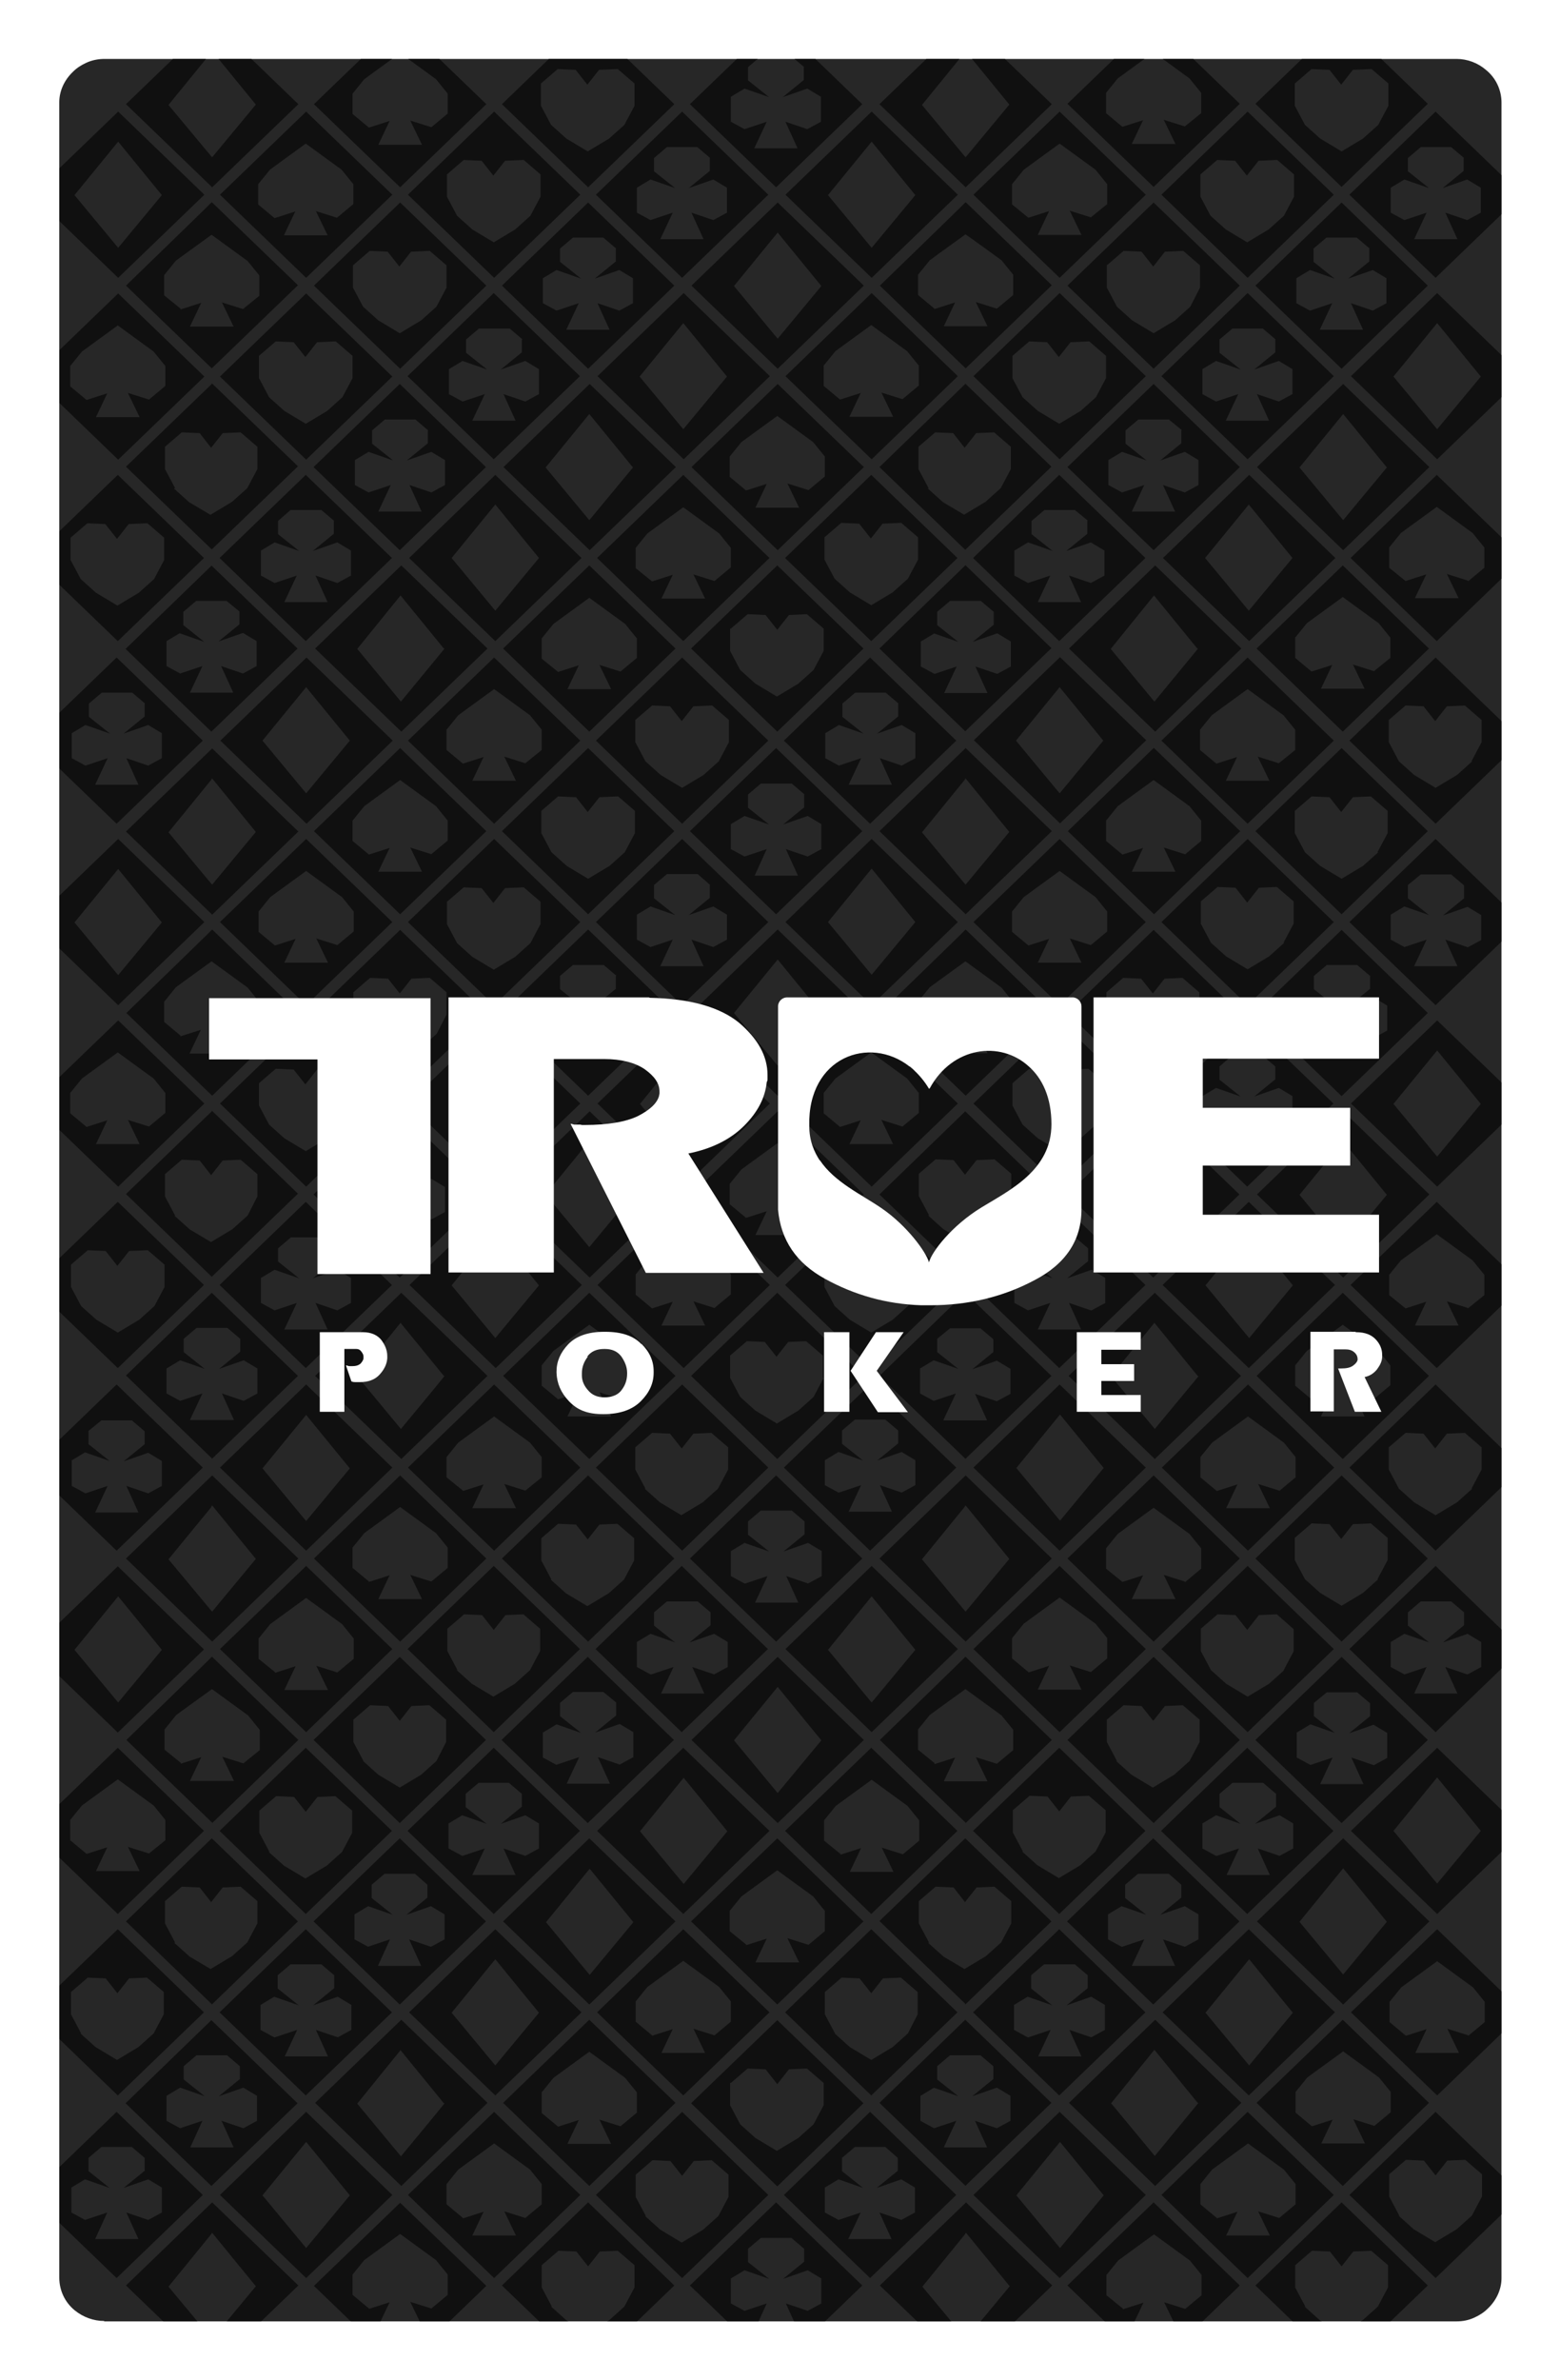 <?xml version="1.0" encoding="UTF-8"?> <svg xmlns="http://www.w3.org/2000/svg" xmlns:xlink="http://www.w3.org/1999/xlink" id="Layer_1" data-name="Layer 1" version="1.1" viewBox="0 0 400 610"><defs><style> .cls-1 { clip-path: url(#clippath); } .cls-2 { fill: none; } .cls-2, .cls-3, .cls-4, .cls-5 { stroke-width: 0px; } .cls-3 { fill: #272727; } .cls-6 { filter: url(#drop-shadow-2); } .cls-4 { fill: #101010; } .cls-5 { fill: #fff; } </style><clipPath id="clippath"><path class="cls-2" d="M26.7,594.8c-2.7,0-5.4-1-7.5-2.7-2.6-2.1-4-5.2-4-8.4V26.2c0-2.9,1.3-5.7,3.5-7.8,1-1,2.1-1.7,3.4-2.3,1.5-.7,3.1-1,4.7-1h346.7c2.7,0,5.4,1,7.5,2.8,2.6,2.1,4,5.2,4,8.4v557.5c0,2.9-1.3,5.7-3.5,7.8-1,1-2.1,1.7-3.4,2.3-1.5.7-3,1-4.7,1H26.7Z"></path></clipPath><filter id="drop-shadow-2" filterUnits="userSpaceOnUse"><feOffset dx="4" dy="4"></feOffset><feGaussianBlur result="blur" stdDeviation="3"></feGaussianBlur><feFlood flood-color="#000" flood-opacity=".7"></feFlood><feComposite in2="blur" operator="in"></feComposite><feComposite in="SourceGraphic"></feComposite></filter></defs><g><path class="cls-5" d="M390.4,6.9c-4.7-4-10.7-6.1-16.9-6.1H26.7s0,0,0,0h0c-3.7,0-7.3.8-10.7,2.3-2.8,1.3-5.4,3-7.6,5.1C3.4,13,.6,19.4.6,26.2v557.6c0,7.4,3.3,14.4,9.1,19.3,4.7,3.9,10.7,6.1,16.9,6.1h346.8c3.7,0,7.3-.7,10.7-2.2,2.8-1.2,5.4-3,7.6-5.2,5-4.8,7.8-11.2,7.8-18V26.2c0-7.4-3.3-14.4-9.1-19.3Z"></path><g class="cls-1"><g><polygon class="cls-3" points="297.7 3 297.7 3 199.5 3 199.5 3 199.5 3 101.2 3 101.2 3 3 3 3 123.6 3 123.6 3 123.6 3 244.2 3 244.2 3 364.8 3 364.8 3 485.4 3 485.4 3.1 606 101.3 606 101.3 606 199.5 606 199.5 606 199.5 606 297.8 606 297.8 606 396 606 395.9 3 297.7 3"></polygon><g><path class="cls-4" d="M321.9,26.6l22.1,21.3,22.1-21.3-22.1-21.3-22.1,21.3ZM351.7,17.7l4.3,3.7v5.7s-2.6,4.9-2.6,4.9l-3.9,3.5-5.5,3.3-5.5-3.3-3.9-3.5-2.6-4.9v-5.7l4.3-3.7,4.6.2,3,3.8,3-3.8,4.6-.2Z"></path><path class="cls-4" d="M273.7,26.6l22.1,21.3,22.1-21.3-22.1-21.3-22.1,21.3ZM308,23.8v5.2s-4.2,3.4-4.2,3.4l-5.4-1.7,1.5,3.1,1.5,3.1h-11.2l2.9-6.1-5.3,1.7-4.2-3.5v-5.2l3-3.7,2.6-1.9,6.6-4.8,9.2,6.7,3,3.7Z"></path><path class="cls-4" d="M297.8,49.9l22.1,21.3,22.1-21.3-22.1-21.3-22.1,21.3ZM327.5,41l4.3,3.7v5.7s-2.6,4.9-2.6,4.9l-3.9,3.5-5.5,3.3-5.5-3.3-3.9-3.5-2.6-4.9v-5.7s4.3-3.7,4.3-3.7l4.6.2,3,3.8,3-3.8,4.6-.2Z"></path><path class="cls-4" d="M249.6,49.9l22.1,21.3,22.1-21.3-22.1-21.3-22.1,21.3ZM283.9,47.1v5.2l-4.2,3.4-5.4-1.7,1.5,3.1,1.5,3.1h-11.2s2.9-6.1,2.9-6.1l-5.3,1.7-4.2-3.4v-5.2l3-3.7,2.6-1.9,6.6-4.8,9.2,6.7,3,3.7Z"></path><path class="cls-4" d="M346,49.9l22.1,21.3,22.1-21.3-22.1-21.3-22.1,21.3ZM375.3,40.5v3.3l-5.4,4.4,6.3-2.2,3.5,2.1v6.4s-3.5,1.9-3.5,1.9l-5.6-1.9,3.1,6.8h-11.1s3.2-6.8,3.2-6.8l-5.7,1.9h0l-3.5-1.9v-6.4l3.5-2.1,6.3,2.2-5.4-4.3h0c0,0,0-3.4,0-3.4l3.3-2.8h3.9s3.9,0,3.9,0l3.3,2.8Z"></path><path class="cls-4" d="M273.7,73.2l22.1,21.3,22.1-21.3-22.1-21.3-22.1,21.3ZM303.4,64.3l4.3,3.7v5.7s-2.5,4.9-2.5,4.9l-3.9,3.5-5.5,3.3-5.5-3.3-3.9-3.5-2.6-4.9v-5.7s4.3-3.7,4.3-3.7l4.6.2,3,3.8,3-3.8,4.6-.2Z"></path><path class="cls-4" d="M321.9,73.2l22.1,21.3,22.1-21.3-22.1-21.3-22.1,21.3ZM351.1,63.7v3.3l-5.4,4.4,6.3-2.2,3.5,2.1v6.4l-3.5,1.9-5.6-1.9,3.1,6.8h-11.1s3.2-6.8,3.2-6.8l-5.7,1.9h0s0,0,0,0l-3.5-1.9v-6.4l3.5-2.1,6.3,2.2-5.4-4.3h0c0,0,0-3.4,0-3.4l3.3-2.8h3.9s3.9,0,3.9,0l3.3,2.8Z"></path><path class="cls-4" d="M249.6,96.4l22.1,21.3,22.1-21.3-22.1-21.3-22.1,21.3ZM279.3,87.5l4.3,3.7v5.7l-2.6,4.9-3.9,3.5-5.5,3.3-5.5-3.3-3.9-3.5-2.6-4.9v-5.7l4.3-3.7,4.6.2,3,3.8,3-3.8,4.6-.2Z"></path><path class="cls-4" d="M297.8,96.4l22.1,21.3,22.1-21.3-22.1-21.3-22.1,21.3ZM327,87v3.3l-5.4,4.4,6.3-2.2,3.5,2.1v6.4l-3.5,1.9-5.6-1.9,3.1,6.8h-11.1s3.2-6.8,3.2-6.8l-5.7,1.9h0l-3.5-1.9v-6.4l3.5-2.1,6.3,2.2-5.4-4.3h0v-3.4l3.3-2.8h3.9s3.9,0,3.9,0l3.3,2.8Z"></path><path class="cls-4" d="M273.7,119.7l22.1,21.3,22.1-21.3-22.1-21.3-22.1,21.3ZM302.9,110.3v3.3l-5.4,4.4,6.3-2.2,3.5,2.1v6.4s-3.5,1.9-3.5,1.9l-5.6-1.9,3.1,6.8h-11.1l3.2-6.8-5.7,1.9h0l-3.5-1.9v-2.2s0-4.2,0-4.2l3.5-2.1,6.3,2.2-5.4-4.3h0v-3.4l3.3-2.8h3.9s3.9,0,3.9,0l3.3,2.7Z"></path><path class="cls-4" d="M249.5,143l22.1,21.3,22.1-21.3-22.1-21.3-22.1,21.3ZM278.8,133.5v3.3s-5.4,4.4-5.4,4.4l6.3-2.2,3.5,2.1v6.4l-3.5,1.9-5.6-1.9,3.1,6.8h-11.1l3.2-6.8-5.7,1.9h0s0,0,0,0l-3.5-1.9v-6.4l3.5-2.1,6.3,2.2-5.4-4.3h0c0,0,0-3.4,0-3.4l3.3-2.8h3.9s3.9,0,3.9,0l3.3,2.7Z"></path><path class="cls-4" d="M346.4,96.4l22.1,21.3,22.1-21.3-22.1-21.3-22.1,21.3ZM368.5,110l-11.2-13.5,11.2-13.7,11.2,13.7-11.2,13.5Z"></path><path class="cls-4" d="M344.4,98.4l-22.1,21.3,22.1,21.3,22.1-21.3-22.1-21.3ZM333.2,119.8l11.2-13.7,11.2,13.7-11.2,13.5-11.2-13.5Z"></path><path class="cls-4" d="M298.2,143l22.1,21.3,22.1-21.3-22.1-21.3-22.1,21.3ZM320.2,156.5l-11.2-13.5,11.2-13.7,11.2,13.7-11.2,13.5Z"></path><path class="cls-4" d="M368.4,121.7l-22.1,21.3,22.1,21.3,22.1-21.3-22.1-21.3ZM376.4,148.8l-5.4-1.7,1.5,3.1,1.5,3.1h-11.2l2.9-6.1-5.3,1.7-4.2-3.4v-5.2s3-3.7,3-3.7l2.6-1.9,6.6-4.8,9.2,6.7,3,3.7v5.2l-4.2,3.5Z"></path><path class="cls-4" d="M274.1,166.2h0s22.1,21.3,22.1,21.3l22.1-21.3h0s-22.1-21.3-22.1-21.3l-22.1,21.3ZM307.2,166.2h0c0,0-11.2,13.6-11.2,13.6l-11.2-13.5h0c0,0,11.1-13.7,11.1-13.7l11.1,13.6h0Z"></path><path class="cls-4" d="M366.4,166.2h0s-22.1-21.3-22.1-21.3l-22.1,21.3h0s0,0,0,0l22.1,21.3,22.1-21.3h0ZM332.1,163.4l3-3.7,2.6-1.9,6.6-4.8,9.2,6.7,3,3.7v2.8h0v2.4s-4.2,3.4-4.2,3.4l-5.4-1.7h0l1.5,3.1,1.5,3.1h-11.2l2.9-6.1h0l-5.3,1.7-4.2-3.5v-2.4h0v-2.8Z"></path><path class="cls-4" d="M368.1,168.5l-22.1,21.3,22.1,21.3,22.1-21.3-22.1-21.3ZM377.5,195.1l-3.9,3.5-5.5,3.3-5.5-3.3-3.9-3.5-2.6-4.9v-5.7l4.3-3.7,4.6.2,3,3.8,3-3.8,4.6-.2,4.3,3.7v5.7l-2.6,4.9Z"></path><path class="cls-4" d="M249.7,189.7l22.1,21.3,22.1-21.3-22.1-21.3-22.1,21.3ZM271.7,203.3l-11.2-13.5,11.2-13.7,11.2,13.7-11.2,13.5Z"></path><path class="cls-4" d="M319.9,168.5l-22.1,21.3,22.1,21.3,22.1-21.3-22.1-21.3ZM327.9,195.6l-5.4-1.7,1.5,3.1,1.5,3.1h-11.2l2.9-6.1-5.3,1.7-4.2-3.5v-5.2l3-3.7,2.6-1.9,6.6-4.8,9.2,6.7,3,3.7v5.2l-4.2,3.4Z"></path><path class="cls-4" d="M344,191.7l-22.1,21.3,22.1,21.3,22.1-21.3-22.1-21.3ZM353.4,218.4l-3.9,3.5-5.5,3.3-5.5-3.3-3.9-3.5-2.6-4.9v-5.7s4.3-3.7,4.3-3.7l4.6.2,3,3.8,3-3.8,4.6-.2,4.3,3.7v5.7l-2.6,4.9Z"></path><path class="cls-4" d="M295.8,191.7l-22,21.3,22.1,21.3,22.1-21.3-22.1-21.3ZM303.8,218.9l-5.4-1.7,1.5,3.1,1.5,3.1h-11.2l2.9-6.1-5.3,1.7-4.2-3.5v-5.2s3-3.7,3-3.7l2.6-1.9,6.6-4.8,9.2,6.7,3,3.7v5.2l-4.2,3.5Z"></path><path class="cls-4" d="M319.9,215l-22.1,21.3,22.1,21.3,22.1-21.3-22.1-21.3ZM329.3,241.6l-3.9,3.5-5.5,3.3-5.5-3.3-3.9-3.5-2.6-4.9v-5.7l4.3-3.7,4.6.2,3,3.8,3-3.8,4.6-.2,4.3,3.7v5.7l-2.6,4.9Z"></path><path class="cls-4" d="M249.6,236.3l22.1,21.3,22.1-21.3-22.1-21.3-22.1,21.3ZM283.9,233.5v5.2l-4.2,3.5-5.4-1.7,1.5,3.1,1.5,3.1h-11.2l2.9-6.1-5.3,1.7-4.2-3.5v-5.2l3-3.7,2.6-1.9,6.6-4.8,9.2,6.7,3,3.7Z"></path><path class="cls-4" d="M368.1,215l-22.1,21.3,22.1,21.3,22.1-21.3-22.1-21.3ZM376.2,242.7l-5.6-1.9,3.1,6.8h-11.1s3.2-6.8,3.2-6.8l-5.7,1.9h0s-3.5-1.9-3.5-1.9v-6.4l3.5-2.1,6.3,2.2-5.4-4.3h0c0,0,0-3.4,0-3.4l3.3-2.7h3.9s3.9,0,3.9,0l3.3,2.8v3.3l-5.4,4.4,6.3-2.2,3.5,2.1v6.4s-3.5,1.9-3.5,1.9Z"></path><path class="cls-4" d="M295.8,238.3l-22.1,21.3,22.1,21.3,22.1-21.3-22.1-21.3ZM305.1,264.9l-3.9,3.5-5.5,3.3-5.5-3.3-3.9-3.5-2.6-4.9v-5.7l4.3-3.7,4.6.2,3,3.8,3-3.8,4.6-.2,4.3,3.7v5.7s-2.5,4.9-2.5,4.9Z"></path><path class="cls-4" d="M344,238.3l-22.1,21.3,22.1,21.3,22.1-21.3-22.1-21.3ZM352.1,266l-5.6-1.9,3.1,6.8h-11.1l3.2-6.8-5.7,1.9h0s0,0,0,0l-3.5-1.9v-2.2s0-4.2,0-4.2l3.5-2.1,6.3,2.2-5.4-4.3h0c0,0,0-3.4,0-3.4l3.3-2.8h3.9s3.9,0,3.9,0l3.3,2.8v3.3l-5.4,4.4,6.3-2.2,3.5,2.1v6.4l-3.5,1.9Z"></path><path class="cls-4" d="M271.7,261.5l-22.1,21.3,22.1,21.3,22.1-21.3-22.1-21.3ZM281,288.2l-3.9,3.5-5.5,3.3-5.5-3.3-3.9-3.5-2.6-4.9v-5.7l4.3-3.7,4.6.2,3,3.8,3-3.8,4.6-.2,4.3,3.7v5.7l-2.6,4.9Z"></path><path class="cls-4" d="M319.8,261.5l-22.1,21.3,22.1,21.3,22.1-21.3-22.1-21.3ZM327.9,289.2l-5.6-1.9,3.1,6.8h-11.1s3.2-6.8,3.2-6.8l-5.7,1.9h0l-3.5-1.9v-6.4l3.5-2.1,6.3,2.2-5.4-4.3h0v-3.4l3.2-2.8h3.9s3.9,0,3.9,0l3.3,2.8v3.3s-5.4,4.4-5.4,4.4l6.3-2.2,3.5,2.1v6.4s-3.5,1.9-3.5,1.9Z"></path><path class="cls-4" d="M295.7,284.8l-22.1,21.3,22.1,21.3,22.1-21.3-22.1-21.3ZM303.8,312.5l-5.6-1.9,3.1,6.8h-11.1l3.2-6.8-5.7,1.9h0s0,0,0,0l-3.5-1.9v-6.4l3.5-2.1,6.3,2.2-5.4-4.3h0v-3.4l3.3-2.8h3.9s3.9,0,3.9,0l3.3,2.8v3.3s-5.4,4.4-5.4,4.4l6.3-2.2,3.5,2.1v6.4l-3.5,1.9Z"></path><path class="cls-4" d="M271.6,308l-22.1,21.3,22.1,21.3,22.1-21.3-22.1-21.3ZM279.7,335.8l-5.6-1.9,3.1,6.8h-11.1l3.2-6.8-5.7,1.9h0s0,0,0,0l-3.5-1.9v-2.2s0-4.2,0-4.2l3.5-2.1,6.3,2.2-5.4-4.3h0c0,0,0-3.4,0-3.4l3.3-2.8h7.9s3.3,2.8,3.3,2.8v3.3l-5.4,4.4,6.3-2.2,3.5,2.1v6.4l-3.5,1.9Z"></path><path class="cls-4" d="M346.4,282.8l22.1,21.3,22.1-21.3-22.1-21.3-22.1,21.3ZM368.5,296.4l-11.2-13.5,11.2-13.7,11.2,13.7-11.2,13.5Z"></path><path class="cls-4" d="M344.4,284.8l-22.1,21.3,22.1,21.3,22.1-21.3-22.1-21.3ZM333.2,306.2l11.2-13.7,11.2,13.7-11.2,13.5-11.2-13.5Z"></path><path class="cls-4" d="M320.2,308l-22.1,21.3,22.1,21.3,22.1-21.3-22.1-21.3ZM309.1,329.4l11.2-13.7,11.2,13.7-11.2,13.5-11.2-13.5Z"></path><path class="cls-4" d="M368.4,308l-22.1,21.3,22.1,21.3,22.1-21.3-22.1-21.3ZM376.4,335.2l-5.4-1.7,1.5,3.1,1.5,3.1h-11.2s2.9-6.1,2.9-6.1l-5.3,1.7-4.2-3.4v-5.2s3-3.7,3-3.7l2.6-1.9,6.6-4.8,9.2,6.7,3,3.7v5.2s-4.2,3.4-4.2,3.4Z"></path><path class="cls-4" d="M318.2,352.6h0s-22.1-21.3-22.1-21.3l-22.1,21.3h0l22.1,21.3,22.1-21.3h0ZM307.3,352.7l-11.2,13.5-11.2-13.5h0c0-.1,11.1-13.7,11.1-13.7l11.1,13.6h0Z"></path><path class="cls-4" d="M366.4,352.6h0l-22.1-21.3-22.1,21.3h0l22.1,21.3,22.1-21.3h0ZM356.5,355l-4.2,3.5-5.4-1.7,1.5,3.1,1.5,3.1h-11.2l2.9-6.1-5.3,1.7-4.2-3.5v-2.4s0,0,0,0v-2.8s3-3.7,3-3.7l2.6-1.9,6.6-4.8,9.2,6.7,3,3.7v2.8h0s0,2.4,0,2.4Z"></path><path class="cls-4" d="M368.1,354.8l-22.1,21.3,22.1,21.3,22.1-21.3-22.1-21.3ZM377.5,381.5l-3.9,3.5-5.5,3.3-5.5-3.3-3.9-3.5-2.6-4.9v-5.7l4.3-3.7,4.6.2,3,3.8,3-3.8,4.6-.2,4.3,3.7v5.7s-2.6,4.9-2.6,4.9Z"></path><path class="cls-4" d="M293.8,376.1l-22.1-21.3-22.1,21.3,22.1,21.3,22.1-21.3ZM271.8,362.5l11.2,13.7-11.2,13.5-11.2-13.5,11.2-13.7Z"></path><path class="cls-4" d="M320,354.8l-22.1,21.3,22.1,21.3,22.1-21.3-22.1-21.3ZM328,382l-5.4-1.7,1.5,3.1,1.5,3.1h-11.2s2.9-6.1,2.9-6.1l-5.3,1.7-4.2-3.5v-5.2s3-3.7,3-3.7l2.6-1.9,6.6-4.8,9.2,6.7,3,3.7v5.2s-4.2,3.5-4.2,3.5Z"></path><path class="cls-4" d="M344,378.1l-22.1,21.3,22.1,21.3,22.1-21.3-22.1-21.3ZM353.4,404.7l-3.9,3.5-5.5,3.3-5.5-3.3-3.9-3.5-2.6-4.9v-5.7l4.3-3.7,4.6.2,3,3.8,3-3.8,4.6-.2,4.3,3.7v5.7l-2.6,4.9Z"></path><path class="cls-4" d="M295.8,378.1l-22.1,21.3,22.1,21.3,22.1-21.3-22.1-21.3ZM303.8,405.3l-5.4-1.7,1.5,3.1,1.5,3.1h-11.2s2.9-6.1,2.9-6.1l-5.3,1.7-4.2-3.4v-5.2l3-3.7,2.6-1.9,6.6-4.8,9.2,6.7,3,3.7v5.2l-4.2,3.5Z"></path><path class="cls-4" d="M319.9,401.3l-22.1,21.3,22.1,21.3,22.1-21.3-22.1-21.3ZM329.3,428l-3.9,3.5-5.5,3.3-5.5-3.3-3.9-3.5-2.6-4.9v-5.7s4.3-3.7,4.3-3.7l4.6.2,3,3.8,3-3.8,4.6-.2,4.3,3.8v5.7l-2.6,4.9Z"></path><path class="cls-4" d="M293.8,422.6l-22.1-21.3-22.1,21.3,22.1,21.3,22.1-21.3ZM263.7,428.5l-4.2-3.5v-5.2l3-3.7,2.6-1.9,6.6-4.8,9.2,6.7,3,3.7v5.2l-4.2,3.5-5.4-1.7,1.5,3.1,1.5,3.1h-11.2l2.9-6.1-5.3,1.7Z"></path><path class="cls-4" d="M368.1,401.3l-22.1,21.3,22.1,21.3,22.1-21.3-22.1-21.3ZM376.2,429.1l-5.6-1.9,3.1,6.8h-11.1l3.2-6.8-5.7,1.9h0l-3.5-1.9v-2.2s0-4.2,0-4.2l3.5-2.1,6.3,2.2-5.4-4.3h0v-3.4l3.3-2.8h3.9s3.9,0,3.9,0l3.3,2.8v3.3s-5.4,4.4-5.4,4.4l6.3-2.2,3.5,2.1v6.4l-3.5,1.9Z"></path><path class="cls-4" d="M317.9,445.9l-22.1-21.3-22.1,21.3,22.1,21.3,22.1-21.3ZM286.4,451.3l-2.6-4.9v-5.7l4.3-3.7,4.6.2,3,3.8,3-3.8,4.6-.2,4.3,3.7v5.7s-2.6,4.9-2.6,4.9l-3.9,3.5-5.5,3.3-5.5-3.3-3.9-3.5Z"></path><path class="cls-4" d="M344,424.6l-22.1,21.3,22.1,21.3,22.1-21.3-22.1-21.3ZM352.1,452.3l-5.6-1.9,3.1,6.8h-11.1s3.2-6.8,3.2-6.8l-5.7,1.9h0s0,0,0,0l-3.5-1.9v-2.2s0-4.2,0-4.2l3.5-2.1,6.3,2.2-5.4-4.3h0c0,0,0-3.4,0-3.4l3.3-2.7h3.9s3.9,0,3.9,0l3.3,2.8v3.3s-5.4,4.4-5.4,4.4l6.3-2.2,3.5,2.1v6.4s-3.5,1.9-3.5,1.9Z"></path><path class="cls-4" d="M293.7,469.2l-22.1-21.3-22.1,21.3,22.1,21.3,22.1-21.3ZM262.3,474.5l-2.6-4.9v-5.7s4.3-3.7,4.3-3.7l4.6.2,3,3.8,3-3.8,4.6-.2,4.3,3.7v5.7l-2.6,4.9-3.9,3.5-5.5,3.3-5.5-3.3-3.9-3.5Z"></path><path class="cls-4" d="M341.9,469.2l-22.1-21.3-22.1,21.3,22.1,21.3,22.1-21.3ZM311.8,475.6h0,0l-3.5-1.9v-6.4l3.5-2.1,6.3,2.2-5.4-4.3h0c0,0,0-3.4,0-3.4l3.3-2.8h7.9l3.3,2.8v3.3s-5.4,4.4-5.4,4.4l6.3-2.2,3.5,2.1v6.4s-3.5,1.9-3.5,1.9l-5.6-1.9,3.1,6.8h-11.1l3.2-6.8-5.7,1.9Z"></path><path class="cls-4" d="M317.8,492.4l-22.1-21.3-22.1,21.3,22.1,21.3,22.1-21.3ZM287.6,498.9h0l-3.5-1.9v-2.2s0-4.2,0-4.2l3.5-2.1,6.3,2.2-5.4-4.3h0v-3.4l3.3-2.8h7.9l3.2,2.8v3.3s-5.4,4.4-5.4,4.4l6.3-2.2,3.5,2.1v6.4l-3.5,1.9-5.6-1.9,3.1,6.8h-11.1l3.2-6.8-5.7,1.9Z"></path><path class="cls-4" d="M293.7,515.7l-22.1-21.3-22.1,21.3,22.1,21.3,22.1-21.3ZM263.5,522.1h0l-3.5-1.9v-2.2s0-4.2,0-4.2l3.5-2.1,6.3,2.2-5.4-4.3h0v-3.4l3.3-2.8h7.9l3.3,2.8v3.3l-5.4,4.4,6.3-2.2,3.5,2.1v6.4l-3.5,1.9-5.6-1.9,3.1,6.8h-11.1l3.2-6.8-5.7,1.9Z"></path><path class="cls-4" d="M346.4,469.2l22.1,21.3,22.1-21.3-22.1-21.3-22.1,21.3ZM368.5,482.7l-11.2-13.5,11.2-13.7,11.2,13.7-11.2,13.5Z"></path><path class="cls-4" d="M344.4,471.1l-22.1,21.3,22.1,21.3,22.1-21.3-22.1-21.3ZM333.2,492.5l11.2-13.7,11.2,13.7-11.2,13.5-11.2-13.5Z"></path><path class="cls-4" d="M342.3,515.7l-22.1-21.3-22.1,21.3,22.1,21.3,22.1-21.3ZM320.3,502.1l11.2,13.7-11.2,13.5-11.2-13.5,11.2-13.7Z"></path><path class="cls-4" d="M368.5,494.4l-22.1,21.3,22.1,21.3,22.1-21.3-22.1-21.3ZM376.5,521.6l-5.4-1.7,1.5,3.1,1.5,3.1h-11.2s2.9-6.1,2.9-6.1l-5.3,1.7-4.2-3.5v-5.2s3-3.7,3-3.7l2.6-1.9,6.6-4.8,9.2,6.7,3,3.7v5.2s-4.2,3.5-4.2,3.5Z"></path><path class="cls-4" d="M247.6,420.7h0s0,0,0,0h0l22.1-21.3-22.1-21.3h0s0,0,0,0h0l-.2.2h0l-21.9,21.1,21.9,21.1h0l.2.2ZM247.4,386h0s0,0,0,0h0l.2-.2,11.2,13.7-11.2,13.5-.2-.2h0s-11-13.2-11-13.2l11-13.5Z"></path><path class="cls-4" d="M247.6,467.2h0s0,0,0,0h0l22.1-21.3-22.1-21.3h-.1c0,.1-21.9,21.3-21.9,21.3l21.9,21.1h0s.1.1.1.1ZM239.6,451.8l-4.2-3.4v-5.2s3-3.7,3-3.7l2.6-1.9,6.5-4.7h0s.1,0,.1,0l9.2,6.7,3,3.7v5.2l-4.2,3.5-5.4-1.7h0l1.5,3.1,1.5,3.1h-11.2l2.9-6.1-5.3,1.7Z"></path><path class="cls-4" d="M247.5,513.7h0s0,0,0,0h0s22.1-21.3,22.1-21.3l-22.1-21.3h0s0,0,0,0h0s0,0,0,0h0l-22,21.2,22,21.2h0s0,0,0,0ZM238.2,497.8l-2.6-4.9v-5.7l4.3-3.7,4.6.2,2.9,3.7h0c0,.1,0,.1,0,.1h0,0s0,0,0,0h0l3-3.8,4.6-.2,4.3,3.7v5.7l-2.6,4.9-3.9,3.5-5.5,3.3h0c0,0,0,0,0,0l-5.4-3.2-3.9-3.5Z"></path><path class="cls-4" d="M247.5,373.9h0l22.1-21.3h0s-22.1-21.3-22.1-21.3h0c0,0-22,21.3-22,21.3h0s0,0,0,0l22,21.2h0s0,0,0,0ZM241.9,363.9l3.2-6.8-5.7,1.9h0l-3.5-1.9v-2.2s0-2.4,0-2.4h0v-1.8s3.5-2.1,3.5-2.1l6.3,2.2-5.4-4.3v-3.4l3.3-2.7h3.9s0,0,0,0h3.9l3.3,2.8v3.3l-5.4,4.4h0s0,0,0,0l6.3-2.2,3.5,2.1v1.8h0v4.6s-3.5,1.9-3.5,1.9l-5.6-1.9h0l3.1,6.8h-11.1Z"></path><path class="cls-4" d="M390.2,562.5l-22.1-21.3-22.1,21.3,22.1,21.3,22.1-21.3ZM358.8,567.8l-2.6-4.9v-5.7l4.3-3.7,4.6.2,3,3.8,3-3.8,4.6-.2,4.3,3.7v5.7l-2.6,4.9-3.9,3.5-5.5,3.3-5.5-3.3-3.9-3.5Z"></path><path class="cls-4" d="M293.8,562.5l-22.1-21.3-22.1,21.3,22.1,21.3,22.1-21.3ZM271.8,548.9l11.2,13.7-11.2,13.5-11.2-13.5,11.2-13.7Z"></path><path class="cls-4" d="M342,562.5l-22.1-21.3-22.1,21.3,22.1,21.3,22.1-21.3ZM312,568.4l-4.2-3.5v-5.2l3-3.7,2.6-1.9,6.6-4.8,9.2,6.7,3,3.7v5.2l-4.2,3.5-5.4-1.7,1.5,3.1,1.5,3.1h-11.2l2.9-6.1-5.3,1.7Z"></path><path class="cls-4" d="M366.1,585.7l-22.1-21.3-22.1,21.3,22.1,21.3,22.1-21.3ZM334.7,591.1l-2.6-4.9v-5.7l4.3-3.7,4.6.2,3,3.8,3-3.8,4.6-.2,4.3,3.7v5.7l-2.6,4.9-3.9,3.5-5.5,3.3-5.5-3.3-3.9-3.5Z"></path><path class="cls-4" d="M317.9,585.7l-22.1-21.3-22.1,21.3,22.1,21.3,22.1-21.3ZM287.9,591.6l-4.2-3.4v-5.2l3-3.7,2.6-1.9,6.6-4.8,9.2,6.7,3,3.7v5.2l-4.2,3.5-5.4-1.7,1.5,3.1,1.5,3.1h-11.2l2.9-6.1-5.3,1.7Z"></path><path class="cls-4" d="M247.7,607h0s0,0,0,0h0s22.1-21.3,22.1-21.3l-22.1-21.3h0s0,0,0,0h0s-.2.2-.2.2h0s-21.9,21.1-21.9,21.1l21.9,21.1h0s.2.2.2.2ZM247.5,572.4h0s.2-.2.2-.2l11.2,13.7-11.2,13.5-.2-.2h0s-11-13.2-11-13.2l11-13.5Z"></path><path class="cls-4" d="M344.3,560.2l22.1-21.3h0l-22.1-21.3-22.1,21.3h0l22.1,21.3ZM332.2,536.1l3-3.7,2.6-1.9,6.6-4.8,9.2,6.7,3,3.7v2.8h0s0,2.4,0,2.4l-4.2,3.5-5.4-1.7h0s0,0,0,0l1.5,3.1,1.5,3.1h-11.2s2.9-6.1,2.9-6.1h0l-5.3,1.7-4.2-3.5v-2.4s0,0,0,0v-2.8Z"></path><path class="cls-4" d="M296.2,560.2l22.1-21.3h0s-22.1-21.3-22.1-21.3l-22.1,21.3h0l22.1,21.3ZM307.3,538.9h0c0,0-11.2,13.6-11.2,13.6l-11.2-13.5h0c0,0,11.1-13.7,11.1-13.7l11.1,13.6Z"></path><path class="cls-4" d="M247.5,560.2h0c0,0,0,0,0,0h0l22.1-21.3h0l-22.1-21.3h0s-22,21.3-22,21.3h0l22,21.2h0ZM239.4,535l6.3,2.2-5.4-4.3v-3.4l3.3-2.8h3.9s0,0,0,0h3.9s3.3,2.8,3.3,2.8v3.3s-5.4,4.4-5.4,4.4h0,0l6.3-2.2,3.5,2.1v1.8s0,0,0,0v4.6s-3.5,1.9-3.5,1.9l-5.6-1.9h0s0,0,0,0l3.1,6.8h-5.6s-5.5,0-5.5,0l3.2-6.8h0l-5.7,1.9h0l-3.5-1.9v-2.2h0v-2.4h0v-1.8l3.5-2.1Z"></path><path class="cls-4" d="M247.5,144.9h0s-22,21.3-22,21.3h0l22,21.2h0s0,0,0,0h0l22.1-21.3h0s-22.1-21.3-22.1-21.3h0ZM239.4,162.3l6.3,2.2-5.4-4.3v-3.4l3.3-2.8h7.9s3.3,2.8,3.3,2.8v3.3s-5.4,4.4-5.4,4.4h0s0,0,0,0l6.3-2.2,3.5,2.1v1.8h0v4.6l-3.5,1.9-5.6-1.9h0s0,0,0,0h0l3.1,6.8h-5.6s0,0,0,0h-5.5l3.2-6.8h0s-5.7,1.9-5.7,1.9h0l-3.5-1.9v-2.2h0v-2.4h0,0s0-1.8,0-1.8l3.5-2.1Z"></path><path class="cls-4" d="M247.5,98.4h0s0,0,0,0h0c0,0-22,21.3-22,21.3l22,21.2h0s0,0,0,0h0s0,0,0,0h0l22.1-21.3-22.1-21.3h0ZM238.1,125.1l-2.6-4.9v-5.7l4.3-3.7,4.6.2,2.9,3.7h0c0,.1,0,.1,0,.1h0s3-3.8,3-3.8l4.6-.2,4.3,3.7v5.7s-2.6,4.9-2.6,4.9l-3.9,3.5-5.5,3.3h0c0,0,0,0,0,0l-5.4-3.2-3.9-3.5Z"></path><path class="cls-4" d="M247.6,5.4h0s0,0,0,0h0l-.2.2h0l-21.9,21.1,21.9,21.1h0l.2.2h0s0,0,0,0h0l22.1-21.3-22.1-21.3h0ZM247.4,13.3h0s0,0,0,0h0l.2-.2,11.2,13.7-11.2,13.5-.2-.2h0s-11-13.2-11-13.2l11-13.5Z"></path><path class="cls-4" d="M247.6,51.9h0s0,0,0,0h0-.1c0,.1-21.9,21.3-21.9,21.3l21.9,21.1h.1c0,.1,0,.1,0,.1h0s0,0,0,0h0s22.1-21.3,22.1-21.3l-22.1-21.3h0ZM239.6,79.1l-4.2-3.5v-5.2s3-3.7,3-3.7l2.6-1.9,6.5-4.7h0s0,0,0,0h.1c0-.1,9.2,6.6,9.2,6.6l3,3.7v5.2l-4.2,3.5-5.4-1.7h0s1.5,3.1,1.5,3.1l1.5,3.1h-11.2s2.9-6.1,2.9-6.1l-5.3,1.7Z"></path><path class="cls-4" d="M128.7,26.7l22.1,21.3,22.1-21.3-22.1-21.3-22.1,21.3ZM158.4,17.7l4.3,3.7v5.7s-2.6,4.9-2.6,4.9l-3.9,3.5-5.5,3.3-5.5-3.3-3.9-3.5-2.6-4.9v-5.7s4.3-3.7,4.3-3.7l4.6.2,3,3.8,3-3.8,4.6-.2Z"></path><path class="cls-4" d="M80.5,26.7l22.1,21.3,22.1-21.3-22.1-21.3-22.1,21.3ZM114.8,23.9v5.2s-4.2,3.5-4.2,3.5l-5.4-1.7,1.5,3.1,1.5,3.1h-11.2l2.9-6.1-5.3,1.7-4.2-3.5v-5.2l3-3.7,2.6-1.9,6.6-4.8,9.2,6.7,3,3.7Z"></path><path class="cls-4" d="M176.9,26.7l22.1,21.3,22.1-21.3-22.1-21.3-22.1,21.3ZM206.1,17.2v3.3l-5.4,4.4,6.3-2.2,3.5,2.1v6.4l-3.5,1.9-5.6-1.9,3.1,6.8h-11.1s3.2-6.8,3.2-6.8l-5.7,1.9h0s-3.5-1.9-3.5-1.9v-6.4s3.5-2.1,3.5-2.1l6.3,2.2-5.4-4.3h0c0,0,0-3.4,0-3.4l3.3-2.8h3.9s3.9,0,3.9,0l3.3,2.8Z"></path><path class="cls-4" d="M104.6,49.9l22.1,21.3,22.1-21.3-22.1-21.3-22.1,21.3ZM134.3,41l4.3,3.7v5.7s-2.6,4.9-2.6,4.9l-3.9,3.5-5.5,3.3-5.5-3.3-3.9-3.5-2.6-4.9v-5.7s4.3-3.7,4.3-3.7l4.6.2,3,3.8,3-3.8,4.6-.2Z"></path><path class="cls-4" d="M56.4,49.9l22.1,21.3,22.1-21.3-22.1-21.3-22.1,21.3ZM90.6,47.1v5.2s-4.2,3.5-4.2,3.5l-5.4-1.7,1.5,3.1,1.5,3.1h-11.2l2.9-6.1-5.3,1.7-4.2-3.5v-5.2s3-3.7,3-3.7l2.6-1.9,6.6-4.8,9.2,6.7,3,3.7Z"></path><path class="cls-4" d="M152.8,49.9l22.1,21.3,22.1-21.3-22.1-21.3-22.1,21.3ZM182,40.5v3.3l-5.4,4.4,6.3-2.2,3.5,2.1v6.4s-3.5,1.9-3.5,1.9l-5.6-1.9,3.1,6.8h-11.1s3.2-6.8,3.2-6.8l-5.7,1.9h0s0,0,0,0l-3.5-1.9v-6.4l3.5-2.1,6.3,2.2-5.4-4.3h0c0,0,0-3.4,0-3.4l3.3-2.8h3.9s3.9,0,3.9,0l3.3,2.8Z"></path><path class="cls-4" d="M80.5,73.2l22.1,21.3,22.1-21.3-22.1-21.3-22.1,21.3ZM110.2,64.3l4.3,3.7v5.7s-2.6,4.9-2.6,4.9l-3.9,3.5-5.5,3.3-5.5-3.3-3.9-3.5-2.6-4.9v-5.7s4.3-3.7,4.3-3.7l4.6.2,3,3.8,3-3.8,4.6-.2Z"></path><path class="cls-4" d="M128.7,73.2l22.1,21.3,22.1-21.3-22.1-21.3-22.1,21.3ZM157.9,63.7v3.3l-5.4,4.4,6.3-2.2,3.5,2.1v6.4s-3.5,1.9-3.5,1.9l-5.6-1.9,3.1,6.8h-11.1l3.2-6.8-5.7,1.9h0s0,0,0,0l-3.5-1.9v-6.4l3.5-2.1,6.3,2.2-5.4-4.3h0v-3.4l3.3-2.8h3.9s3.9,0,3.9,0l3.3,2.8Z"></path><path class="cls-4" d="M56.4,96.5l22.1,21.3,22.1-21.3-22.1-21.3-22.1,21.3ZM86.1,87.5l4.3,3.7v5.7s-2.6,4.9-2.6,4.9l-3.9,3.5-5.5,3.3-5.5-3.3-3.9-3.5-2.6-4.9v-5.7l4.3-3.7,4.6.2,3,3.8,3-3.8,4.6-.2Z"></path><path class="cls-4" d="M104.5,96.4l22.1,21.3,22.1-21.3-22.1-21.3-22.1,21.3ZM133.8,87v3.3s-5.4,4.4-5.4,4.4l6.3-2.2,3.5,2.1v6.4s-3.5,1.9-3.5,1.9l-5.6-1.9,3.1,6.8h-11.1l3.2-6.8-5.7,1.9h0s0,0,0,0l-3.5-1.9v-2.2s0-4.2,0-4.2l3.5-2.1,6.3,2.2-5.4-4.3h0c0,0,0-3.4,0-3.4l3.3-2.8h7.9l3.3,2.8Z"></path><path class="cls-4" d="M80.4,119.7l22.1,21.3,22.1-21.3-22.1-21.3-22.1,21.3ZM109.7,110.3v3.3l-5.4,4.4,6.3-2.2,3.5,2.1v6.4l-3.5,1.9-5.6-1.9,3.1,6.8h-11.1l3.2-6.8-5.7,1.9h0s0,0,0,0l-3.5-1.9v-2.2s0-4.2,0-4.2l3.5-2.1,6.3,2.2-5.4-4.3h0v-3.4l3.3-2.8h3.9s3.9,0,3.9,0l3.3,2.8Z"></path><path class="cls-4" d="M56.3,143l22.1,21.3,22.1-21.3-22.1-21.3-22.1,21.3ZM85.6,133.5v3.3s-5.4,4.4-5.4,4.4l6.3-2.2,3.5,2.1v6.4s-3.5,1.9-3.5,1.9l-5.6-1.9,3.1,6.8h-11.1s3.2-6.8,3.2-6.8l-5.7,1.9h0s-3.5-1.9-3.5-1.9v-6.4l3.5-2.1,6.3,2.2-5.4-4.3h0c0,0,0-3.4,0-3.4l3.2-2.8h7.9s3.3,2.8,3.3,2.8Z"></path><path class="cls-4" d="M201.4,49.9l22.1,21.3,22.1-21.3-22.1-21.3-22.1,21.3ZM223.5,63.5l-11.2-13.5,11.2-13.7,11.2,13.7-11.2,13.5Z"></path><path class="cls-4" d="M177.3,73.2l22.1,21.3,22.1-21.3-22.1-21.3-22.1,21.3ZM199.4,86.8l-11.2-13.5,11.2-13.7,11.2,13.7-11.2,13.5Z"></path><path class="cls-4" d="M153.2,96.4l22.1,21.3,22.1-21.3-22.1-21.3-22.1,21.3ZM175.2,110l-11.2-13.5,11.2-13.7,11.2,13.7-11.2,13.5Z"></path><path class="cls-4" d="M201.4,96.4l22.1,21.3,22.1-21.3-22.1-21.3-22.1,21.3ZM235.6,93.6v5.2s-4.2,3.5-4.2,3.5l-5.4-1.7,1.5,3.1,1.5,3.1h-11.2s2.9-6.1,2.9-6.1l-5.3,1.7-4.2-3.5v-5.2s3-3.7,3-3.7l2.6-1.9,6.6-4.8,9.2,6.7,3,3.7Z"></path><path class="cls-4" d="M129.1,119.7l22.1,21.3,22.1-21.3-22.1-21.3-22.1,21.3ZM151.1,133.3l-11.2-13.5,11.2-13.7,11.2,13.7-11.2,13.5Z"></path><path class="cls-4" d="M177.3,119.7l22.1,21.3,22.1-21.3-22.1-21.3-22.1,21.3ZM211.5,116.9v5.2s-4.2,3.5-4.2,3.5l-5.4-1.7,1.5,3.1,1.5,3.1h-11.2s2.9-6.1,2.9-6.1l-5.3,1.7-4.2-3.5v-5.2l3-3.7,2.6-1.9,6.6-4.8,9.2,6.7,3,3.7Z"></path><path class="cls-4" d="M201.3,143l22.1,21.3,22.1-21.3-22.1-21.3-22.1,21.3ZM231.1,134l4.3,3.7v5.7s-2.6,4.9-2.6,4.9l-3.9,3.5-5.5,3.3-5.5-3.3-3.9-3.5-2.6-4.9v-5.7l4.3-3.7,4.6.2,3,3.8,3-3.8,4.6-.2Z"></path><path class="cls-4" d="M104.9,143l22.1,21.3,22.1-21.3-22.1-21.3-22.1,21.3ZM127,156.5l-11.2-13.5,11.2-13.7,11.2,13.7-11.2,13.5Z"></path><path class="cls-4" d="M153.1,143l22.1,21.3,22.1-21.3-22.1-21.3-22.1,21.3ZM187.4,140.2v5.2l-4.2,3.5-5.4-1.7,1.5,3.1,1.5,3.1h-11.2s2.9-6.1,2.9-6.1l-5.3,1.7-4.2-3.4v-5.2s3-3.7,3-3.7l2.6-1.9,6.6-4.8,9.2,6.7,3,3.7Z"></path><path class="cls-4" d="M80.8,166.2h0s22.1,21.3,22.1,21.3l22.1-21.3h0s-22.1-21.3-22.1-21.3l-22.1,21.3ZM114,166.2h0c0,0-11.2,13.6-11.2,13.6l-11.2-13.5h0c0,0,11.1-13.7,11.1-13.7l11.1,13.6h0Z"></path><path class="cls-4" d="M129,166.2h0s22.1,21.3,22.1,21.3l22.1-21.3h0l-22.1-21.3-22.1,21.3ZM163.3,163.4v2.8h0v2.4s-4.2,3.5-4.2,3.5l-5.4-1.7h0l1.5,3.1,1.5,3.1h-11.2s2.9-6.1,2.9-6.1h0l-5.3,1.7-4.2-3.4v-2.4h0,0v-2.8s3-3.7,3-3.7l2.6-1.9,6.6-4.8,9.2,6.7,3,3.7Z"></path><path class="cls-4" d="M177.2,166.2l22.1,21.3,22.1-21.3h0l-22.1-21.3-22.1,21.3h0ZM187.4,161.1l4.3-3.7,4.6.2,3,3.8,3-3.8,4.6-.2,4.3,3.7v5.2h0s0,.5,0,.5l-2.6,4.9-3.9,3.5-5.5,3.3-5.5-3.3-3.9-3.5-2.6-4.9v-.5h0v-5.2Z"></path><path class="cls-4" d="M269.6,306.1l-22.1-21.3h0s0,0,0,0h0s0,0,0,0h0c0,0-22,21.3-22,21.3l22,21.2h0c0,0,0,0,0,0h0l22.1-21.3ZM238.2,311.4l-2.6-4.9v-5.7s4.3-3.7,4.3-3.7l4.6.2,2.9,3.7h0c0,.1,0,.1,0,.1h0s0,0,0,0h0s3-3.8,3-3.8l4.6-.2,4.3,3.7v5.7l-2.6,4.9-3.9,3.5-5.5,3.3h0c0,0,0,0,0,0l-5.4-3.2-3.9-3.5Z"></path><path class="cls-4" d="M247.6,191.7h0s0,0,0,0h0l-.2.2h0s-21.9,21.1-21.9,21.1l21.9,21.1h0l.2.2h0s0,0,0,0h0l22.1-21.3-22.1-21.3h0ZM247.4,199.7h0s0,0,0,0h0s.2-.2.2-.2l11.2,13.7-11.2,13.5-.2-.2h0s-11-13.2-11-13.2l11-13.5Z"></path><path class="cls-4" d="M247.6,238.3h0s0,0,0,0h-.1c0,.1-21.9,21.3-21.9,21.3l21.9,21.1h.1c0,.1,0,.1,0,.1h0s0,0,0,0h0s0,0,0,0h0s22.1-21.3,22.1-21.3l-22.1-21.3h0ZM239.6,265.4l-4.2-3.5v-5.2s3-3.7,3-3.7l2.6-1.9,6.5-4.7h0s.1,0,.1,0l9.2,6.7,3,3.7v5.2l-4.2,3.4-5.4-1.7h0s0,0,0,0h0s0,0,0,0l1.5,3.1,1.5,3.1h-5.8s0,0,0,0h-5.5s2.9-6.1,2.9-6.1l-5.3,1.7Z"></path><path class="cls-4" d="M152.8,189.8l22.1,21.3,22.1-21.3-22.1-21.3-22.1,21.3ZM182.6,180.8l4.3,3.7v5.7s-2.6,4.9-2.6,4.9l-3.9,3.5-5.5,3.3-5.5-3.3-3.9-3.5-2.6-4.9v-5.7s4.3-3.7,4.3-3.7l4.6.2,3,3.8,3-3.8,4.6-.2Z"></path><path class="cls-4" d="M56.5,189.8l22.1,21.3,22.1-21.3-22.1-21.3-22.1,21.3ZM78.5,203.3l-11.2-13.5,11.2-13.7,11.2,13.7-11.2,13.5Z"></path><path class="cls-4" d="M104.6,189.8l22.1,21.3,22.1-21.3-22.1-21.3-22.1,21.3ZM138.9,187v5.2l-4.2,3.4-5.4-1.7,1.5,3.1,1.5,3.1h-11.2s2.9-6.1,2.9-6.1l-5.3,1.7-4.2-3.5v-5.2s3-3.7,3-3.7l2.6-1.9,6.6-4.8,9.2,6.7,3,3.7Z"></path><path class="cls-4" d="M201,189.8l22.1,21.3,22.1-21.3-22.1-21.3-22.1,21.3ZM230.3,180.3v3.3l-5.4,4.4,6.3-2.2,3.5,2.1v6.4l-3.5,1.9-5.6-1.9,3.1,6.8h-11.1l3.2-6.8-5.7,1.9h0l-3.5-1.9v-2.2s0-4.2,0-4.2l3.5-2.1,6.3,2.2-5.4-4.3h0c0,0,0-3.4,0-3.4l3.3-2.8h3.9s3.9,0,3.9,0l3.3,2.8Z"></path><path class="cls-4" d="M128.7,213l22.1,21.3,22.1-21.3-22.1-21.3-22.1,21.3ZM158.5,204.1l4.3,3.7v5.7l-2.6,4.9-3.9,3.5-5.5,3.3-5.5-3.3-3.9-3.5-2.6-4.9v-5.7s4.3-3.7,4.3-3.7l4.6.2,3,3.8,3-3.8,4.6-.2Z"></path><path class="cls-4" d="M80.5,213l22.1,21.3,22.1-21.3-22.1-21.3-22.1,21.3ZM114.8,210.2v5.2s-4.2,3.5-4.2,3.5l-5.4-1.7,1.5,3.1,1.5,3.1h-11.2l2.9-6.1-5.3,1.7-4.2-3.5v-5.2s3-3.7,3-3.7l2.6-1.9,6.6-4.8,9.2,6.7,3,3.7Z"></path><path class="cls-4" d="M176.9,213l22.1,21.3,22.1-21.3-22.1-21.3-22.1,21.3ZM206.2,203.6v3.3s-5.4,4.4-5.4,4.4l6.3-2.2,3.5,2.1v6.4s-3.5,1.9-3.5,1.9l-5.6-1.9,3.1,6.8h-11.1s3.1-6.8,3.1-6.8l-5.7,1.9h0l-3.5-1.9v-2.2s0-4.2,0-4.2l3.5-2.1,6.3,2.2-5.4-4.3h0v-3.4l3.3-2.8h7.9l3.3,2.8Z"></path><path class="cls-4" d="M104.6,236.3l22.1,21.3,22.1-21.3-22.1-21.3-22.1,21.3ZM134.3,227.4l4.3,3.7v5.7s-2.6,4.9-2.6,4.9l-3.9,3.5-5.5,3.3-5.5-3.3-3.9-3.5-2.6-4.9v-5.7l4.3-3.7,4.6.2,3,3.8,3-3.8,4.6-.2Z"></path><path class="cls-4" d="M56.4,236.3l22.1,21.3,22.1-21.3-22.1-21.3-22.1,21.3ZM90.7,233.5v5.2s-4.2,3.5-4.2,3.5l-5.4-1.7,1.5,3.1,1.5,3.1h-11.2s2.9-6.1,2.9-6.1l-5.3,1.7-4.2-3.5v-5.2l3-3.7,2.6-1.9,6.6-4.8,9.2,6.7,3,3.7Z"></path><path class="cls-4" d="M152.8,236.3l22.1,21.3,22.1-21.3-22.1-21.3-22.1,21.3ZM182,226.8v3.3s-5.4,4.4-5.4,4.4l6.3-2.2,3.5,2.1v6.4l-3.5,1.9-5.6-1.9,3.1,6.8h-11.1s3.2-6.8,3.2-6.8l-5.7,1.9h0s-3.5-1.9-3.5-1.9v-2.2s0-4.2,0-4.2l3.5-2.1,6.3,2.2-5.4-4.3h0c0,0,0-3.4,0-3.4l3.3-2.8h7.9s3.2,2.8,3.2,2.8Z"></path><path class="cls-4" d="M80.5,259.6l22.1,21.3,22.1-21.3-22.1-21.3-22.1,21.3ZM110.2,250.6l4.3,3.7v5.7s-2.5,4.9-2.5,4.9l-3.9,3.5-5.5,3.3-5.5-3.3-3.9-3.5-2.6-4.9v-5.7s4.3-3.7,4.3-3.7l4.6.2,3,3.8,3-3.8,4.6-.2Z"></path><path class="cls-4" d="M128.7,259.5l22.1,21.3,22.1-21.3-22.1-21.3-22.1,21.3ZM157.9,250.1v3.3l-5.4,4.4,6.3-2.2,3.5,2.1v6.4l-3.5,1.9-5.6-1.9,3.1,6.8h-11.1l3.2-6.8-5.7,1.9h0s0,0,0,0l-3.5-1.9v-6.4s3.5-2.1,3.5-2.1l6.3,2.2-5.4-4.3h0v-3.4l3.3-2.8h7.9l3.3,2.8Z"></path><path class="cls-4" d="M56.4,282.8l22.1,21.3,22.1-21.3-22.1-21.3-22.1,21.3ZM86.1,273.9l4.3,3.7v5.7l-2.6,4.9-3.9,3.5-5.5,3.3-5.5-3.3-3.9-3.5-2.6-4.9v-5.7s4.3-3.7,4.3-3.7l4.6.2,3,3.8,3-3.8,4.6-.2Z"></path><path class="cls-4" d="M104.6,282.8l22.1,21.3,22.1-21.3-22.1-21.3-22.1,21.3ZM133.8,273.4v3.3s-5.4,4.4-5.4,4.4l6.3-2.2,3.5,2.1v6.4l-3.5,1.9-5.6-1.9,3.1,6.8h-11.1l3.2-6.8-5.7,1.9h0s-3.5-1.9-3.5-1.9v-6.4s3.5-2.1,3.5-2.1l6.3,2.2-5.4-4.3h0c0,0,0-3.4,0-3.4l3.2-2.8h3.9s3.9,0,3.9,0l3.3,2.8Z"></path><path class="cls-4" d="M80.4,306.1l22.1,21.3,22.1-21.3-22.1-21.3-22.1,21.3ZM109.7,296.6v3.3l-5.4,4.4,6.3-2.2,3.5,2.1v6.4l-3.5,1.9-5.6-1.9,3.1,6.8h-11.1s3.2-6.8,3.2-6.8l-5.7,1.9h0l-3.5-1.9v-2.2s0-4.2,0-4.2l3.5-2.1,6.3,2.2-5.4-4.3h0v-3.4l3.3-2.8h3.9s3.9,0,3.9,0l3.3,2.8Z"></path><path class="cls-4" d="M56.3,329.3l22.1,21.3,22.1-21.3-22.1-21.3-22.1,21.3ZM85.6,319.9v3.3l-5.4,4.4,6.3-2.2,3.5,2.1v6.4s-3.5,1.9-3.5,1.9l-5.6-1.9,3.1,6.8h-11.1s3.2-6.8,3.2-6.8l-5.7,1.9h0l-3.5-1.9v-2.2s0-4.2,0-4.2l3.5-2.1,6.3,2.2-5.4-4.3h0v-3.4l3.3-2.8h7.9s3.2,2.8,3.2,2.8Z"></path><path class="cls-4" d="M201.4,236.3l22.1,21.3,22.1-21.3-22.1-21.3-22.1,21.3ZM223.5,249.8l-11.2-13.5,11.2-13.7,11.2,13.7-11.2,13.5Z"></path><path class="cls-4" d="M177.3,259.5l22.1,21.3,22.1-21.3-22.1-21.3-22.1,21.3ZM199.4,273.1l-11.2-13.5,11.2-13.7,11.2,13.7-11.2,13.5Z"></path><path class="cls-4" d="M153.2,282.8l22.1,21.3,22.1-21.3-22.1-21.3-22.1,21.3ZM175.3,296.4l-11.2-13.5,11.2-13.7,11.2,13.7-11.2,13.5Z"></path><path class="cls-4" d="M201.4,282.8l22.1,21.3,22.1-21.3-22.1-21.3-22.1,21.3ZM235.6,280v5.2l-4.2,3.5-5.4-1.7,1.5,3.1,1.5,3.1h-11.2s2.9-6.1,2.9-6.1l-5.3,1.7-4.2-3.5v-5.2s3-3.7,3-3.7l2.6-1.9,6.6-4.8,9.2,6.7,3,3.7Z"></path><path class="cls-4" d="M129.1,306.1l22.1,21.3,22.1-21.3-22.1-21.3-22.1,21.3ZM151.1,319.6l-11.2-13.5,11.2-13.7,11.2,13.7-11.2,13.5Z"></path><path class="cls-4" d="M177.3,306.1l22.1,21.3,22.1-21.3-22.1-21.3-22.1,21.3ZM211.5,303.3v5.2l-4.2,3.5-5.4-1.7,1.5,3.1,1.5,3.1h-11.2l2.9-6.1-5.3,1.7-4.2-3.5v-5.2l3-3.7,2.6-1.9,6.6-4.8,9.2,6.7,3,3.7Z"></path><path class="cls-4" d="M201.3,329.3l22.1,21.3,22.1-21.3-22.1-21.3-22.1,21.3ZM231.1,320.4l4.3,3.7v5.7s-2.6,4.9-2.6,4.9l-3.9,3.5-5.5,3.3-5.5-3.3-3.9-3.5-2.6-4.9v-5.7s4.3-3.8,4.3-3.8l4.6.2,3,3.8,3-3.8,4.6-.2Z"></path><path class="cls-4" d="M105,329.3l22.1,21.3,22.1-21.3-22.1-21.3-22.1,21.3ZM127,342.9l-11.2-13.5,11.2-13.7,11.2,13.7-11.2,13.5Z"></path><path class="cls-4" d="M153.2,329.3l22.1,21.3,22.1-21.3-22.1-21.3-22.1,21.3ZM187.4,326.5v5.2s-4.2,3.5-4.2,3.5l-5.4-1.7,1.5,3.1,1.5,3.1h-11.2l2.9-6.1-5.3,1.7-4.2-3.5v-5.2l3-3.7,2.6-1.9,6.6-4.8,9.2,6.7,3,3.7Z"></path><path class="cls-4" d="M80.8,352.6h0s0,0,0,0l22.1,21.3,22.1-21.3h0s-22.1-21.3-22.1-21.3l-22.1,21.3ZM114,352.6h0c0,.1-11.2,13.6-11.2,13.6l-11.2-13.5h0c0,0,11.1-13.7,11.1-13.7l11.1,13.6h0Z"></path><path class="cls-4" d="M129,352.6h0s0,0,0,0l22.1,21.3,22.1-21.3h0s-22.1-21.3-22.1-21.3l-22.1,21.3ZM163.3,349.8v2.8s0,0,0,0v2.4l-4.2,3.5-5.4-1.7,1.5,3.1,1.5,3.1h-11.2l2.9-6.1-5.3,1.7-4.2-3.5v-2.4h0v-2.8l3-3.7,2.6-1.9,6.6-4.8,9.2,6.7,3,3.7Z"></path><path class="cls-4" d="M221.4,539l-22.1-21.3-22.1,21.3h0l22.1,21.3,22.1-21.3h0ZM187.4,533.8l4.3-3.7,4.6.2,3,3.8,3-3.8,4.6-.2,4.3,3.7v5.2h0v.5l-2.6,4.9-3.9,3.5-5.5,3.3-5.5-3.3-3.9-3.5-2.6-4.9v-.5h0v-5.2Z"></path><path class="cls-4" d="M197,376.1l-22.1-21.3-22.1,21.3,22.1,21.3,22.1-21.3ZM165.5,381.5l-2.6-4.9v-5.7s4.3-3.7,4.3-3.7l4.6.2,3,3.8,3-3.8,4.6-.2,4.3,3.7v5.7l-2.6,4.9-3.9,3.5-5.5,3.3-5.5-3.3-3.9-3.5Z"></path><path class="cls-4" d="M100.6,376.1l-22.1-21.3-22.1,21.3,22.1,21.3,22.1-21.3ZM78.5,362.6l11.2,13.7-11.2,13.5-11.2-13.5,11.2-13.7Z"></path><path class="cls-4" d="M148.8,376.1l-22.1-21.3-22.1,21.3,22.1,21.3,22.1-21.3ZM118.7,382l-4.2-3.4v-5.2l3-3.7,2.6-1.9,6.6-4.8,9.2,6.7,3,3.7v5.2s-4.2,3.4-4.2,3.4l-5.4-1.7,1.5,3.1,1.5,3.1h-11.2l2.9-6.1-5.3,1.7Z"></path><path class="cls-4" d="M245.2,376.1l-22.1-21.3-22.1,21.3,22.1,21.3,22.1-21.3ZM215,382.5h0s-3.5-1.9-3.5-1.9v-2.2s0-4.2,0-4.2l3.5-2.1,6.3,2.2-5.4-4.3h0c0,0,0-3.4,0-3.4l3.3-2.8h3.9s3.9,0,3.9,0l3.3,2.8v3.3l-5.4,4.4,6.3-2.2,3.5,2.1v6.4s-3.5,1.9-3.5,1.9l-5.6-1.9,3.1,6.8h-11.1l3.2-6.8-5.7,1.9Z"></path><path class="cls-4" d="M172.9,399.4l-22.1-21.3-22.1,21.3,22.1,21.3,22.1-21.3ZM141.4,404.8l-2.6-4.9v-5.7s4.3-3.7,4.3-3.7l4.6.2,3,3.8,3-3.8,4.6-.2,4.3,3.7v5.7s-2.6,4.9-2.6,4.9l-3.9,3.5-5.5,3.3-5.5-3.3-3.9-3.5Z"></path><path class="cls-4" d="M124.7,399.4l-22.1-21.3-22.1,21.3,22.1,21.3,22.1-21.3ZM94.6,405.3l-4.2-3.5v-5.2l3-3.7,2.6-1.9,6.6-4.8,9.2,6.7,3,3.7v5.2l-4.2,3.5-5.4-1.7,1.5,3.1,1.5,3.1h-11.2s2.9-6.1,2.9-6.1l-5.3,1.7Z"></path><path class="cls-4" d="M221.1,399.4l-22.1-21.3-22.1,21.3,22.1,21.3,22.1-21.3ZM190.9,405.8h0s-3.5-1.9-3.5-1.9v-2.2s0-4.2,0-4.2l3.5-2.1,6.3,2.2-5.4-4.3h0v-3.4l3.3-2.8h7.9s3.3,2.8,3.3,2.8v3.3l-5.4,4.4,6.3-2.2,3.5,2.1v6.4l-3.5,1.9-5.6-1.9,3.1,6.8h-11.1s3.2-6.8,3.2-6.8l-5.7,1.9Z"></path><path class="cls-4" d="M148.7,422.6l-22.1-21.3-22.1,21.3,22.1,21.3,22.1-21.3ZM117.3,428l-2.6-4.9v-5.7l4.3-3.7,4.6.2,3,3.8,3-3.8,4.6-.2,4.3,3.7v5.7l-2.6,4.9-3.9,3.5-5.5,3.3-5.5-3.3-3.9-3.5Z"></path><path class="cls-4" d="M100.6,422.6l-22.1-21.3-22.1,21.3,22.1,21.3,22.1-21.3ZM70.5,428.5l-4.2-3.4v-5.2l3-3.7,2.6-1.9,6.6-4.8,9.2,6.7,3,3.7v5.2s-4.2,3.5-4.2,3.5l-5.4-1.7,1.5,3.1,1.5,3.1h-11.2l2.9-6.1-5.3,1.7Z"></path><path class="cls-4" d="M196.9,422.6l-22.1-21.3-22.1,21.3,22.1,21.3,22.1-21.3ZM166.8,429.1h0s0,0,0,0l-3.5-1.9v-6.4l3.5-2.1,6.3,2.2-5.4-4.3h0c0,0,0-3.4,0-3.4l3.3-2.8h7.9s3.3,2.8,3.3,2.8v3.3l-5.4,4.4,6.3-2.2,3.5,2.1v6.4s-3.5,1.9-3.5,1.9l-5.6-1.9,3.1,6.8h-11.1l3.2-6.8-5.7,1.9Z"></path><path class="cls-4" d="M124.6,445.9l-22.1-21.3-22.1,21.3,22.1,21.3,22.1-21.3ZM93.2,451.3l-2.6-4.9v-5.7s4.3-3.7,4.3-3.7l4.6.2,3,3.8,3-3.8,4.6-.2,4.3,3.7v5.7s-2.5,4.9-2.5,4.9l-3.9,3.5-5.5,3.3-5.5-3.3-3.9-3.5Z"></path><path class="cls-4" d="M172.8,445.9l-22.1-21.3-22.1,21.3,22.1,21.3,22.1-21.3ZM142.7,452.3h0s0,0,0,0l-3.5-1.9v-6.4s3.5-2.1,3.5-2.1l6.3,2.2-5.4-4.3h0v-3.4l3.3-2.8h3.9s3.9,0,3.9,0l3.3,2.7v3.3l-5.4,4.4,6.3-2.2,3.5,2.1v6.4l-3.5,1.9-5.6-1.9,3.1,6.8h-11.1l3.2-6.8-5.7,1.9Z"></path><path class="cls-4" d="M100.5,469.2l-22.1-21.3-22.1,21.3,22.1,21.3,22.1-21.3ZM69.1,474.6l-2.6-4.9v-5.7s4.3-3.7,4.3-3.7l4.6.2,3,3.8,3-3.8,4.6-.2,4.3,3.7v5.7s-2.6,4.9-2.6,4.9l-3.9,3.5-5.5,3.3-5.5-3.3-3.9-3.5Z"></path><path class="cls-4" d="M148.7,469.2l-22.1-21.3-22.1,21.3,22.1,21.3,22.1-21.3ZM118.5,475.6h0s0,0,0,0l-3.5-1.9v-6.4l3.5-2.1,6.3,2.2-5.4-4.3h0v-3.4l3.3-2.8h3.9s3.9,0,3.9,0l3.3,2.8v3.3l-5.4,4.4,6.3-2.2,3.5,2.1v6.4l-3.5,1.9-5.6-1.9,3.1,6.8h-11.1l3.2-6.8-5.7,1.9Z"></path><path class="cls-4" d="M124.6,492.4l-22.1-21.3-22.1,21.3,22.1,21.3,22.1-21.3ZM94.4,498.9h0s0,0,0,0l-3.5-1.9v-2.2s0-4.2,0-4.2l3.5-2.1,6.3,2.2-5.4-4.3h0v-3.4l3.3-2.8h3.9s3.9,0,3.9,0l3.2,2.8v3.3s-5.4,4.4-5.4,4.4l6.3-2.2,3.5,2.1v6.4l-3.5,1.9-5.6-1.9,3.1,6.8h-11.1s3.1-6.8,3.1-6.8l-5.7,1.9Z"></path><path class="cls-4" d="M100.5,515.7l-22.1-21.3-22.1,21.3,22.1,21.3,22.1-21.3ZM70.3,522.1h0s0,0,0,0l-3.5-1.9v-2.2s0-4.2,0-4.2l3.5-2.1,6.3,2.2-5.4-4.3h0c0,0,0-3.4,0-3.4l3.3-2.8h7.9l3.3,2.8v3.3s-5.4,4.4-5.4,4.4l6.3-2.2,3.5,2.1v6.4s-3.5,1.9-3.5,1.9l-5.6-1.9,3.1,6.8h-11.1s3.2-6.8,3.2-6.8l-5.7,1.9Z"></path><path class="cls-4" d="M245.6,422.6l-22.1-21.3-22.1,21.3,22.1,21.3,22.1-21.3ZM223.5,409.1l11.2,13.7-11.2,13.5-11.2-13.5,11.2-13.7Z"></path><path class="cls-4" d="M221.5,445.9l-22.1-21.3-22.1,21.3,22.1,21.3,22.1-21.3ZM199.4,432.3l11.2,13.7-11.2,13.5-11.2-13.5,11.2-13.7Z"></path><path class="cls-4" d="M197.3,469.2l-22.1-21.3-22.1,21.3,22.1,21.3,22.1-21.3ZM175.3,455.6l11.2,13.7-11.2,13.5-11.2-13.5,11.2-13.7Z"></path><path class="cls-4" d="M245.5,469.2l-22.1-21.3-22.1,21.3,22.1,21.3,22.1-21.3ZM215.5,475.1l-4.2-3.4v-5.2l3-3.7,2.6-1.9,6.6-4.8,9.2,6.7,3,3.7v5.2s-4.2,3.5-4.2,3.5l-5.4-1.7,1.5,3.1,1.5,3.1h-11.2l2.9-6.1-5.3,1.7Z"></path><path class="cls-4" d="M173.2,492.4l-22.1-21.3-22.1,21.3,22.1,21.3,22.1-21.3ZM151.2,478.9l11.2,13.7-11.2,13.5-11.2-13.5,11.2-13.7Z"></path><path class="cls-4" d="M221.4,492.4l-22.1-21.3-22.1,21.3,22.1,21.3,22.1-21.3ZM191.3,498.3l-4.2-3.4v-5.2s3-3.7,3-3.7l2.6-1.9,6.6-4.8,9.2,6.7,3,3.7v5.2l-4.2,3.5-5.4-1.7,1.5,3.1,1.5,3.1h-11.2s2.9-6.1,2.9-6.1l-5.3,1.7Z"></path><path class="cls-4" d="M245.5,515.7l-22.1-21.3-22.1,21.3,22.1,21.3,22.1-21.3ZM214.1,521.1l-2.6-4.9v-5.7l4.3-3.7,4.6.2,3,3.8,3-3.8,4.6-.2,4.3,3.7v5.7s-2.5,4.9-2.5,4.9l-3.9,3.5-5.5,3.3-5.5-3.3-3.9-3.5Z"></path><path class="cls-4" d="M149.1,515.7l-22.1-21.3-22.1,21.3,22.1,21.3,22.1-21.3ZM127,502.1l11.2,13.7-11.2,13.5-11.2-13.5,11.2-13.7Z"></path><path class="cls-4" d="M197.3,515.7l-22.1-21.3-22.1,21.3,22.1,21.3,22.1-21.3ZM167.2,521.6l-4.2-3.5v-5.2l3-3.7,2.6-1.9,6.6-4.8,9.2,6.7,3,3.7v5.2s-4.2,3.5-4.2,3.5l-5.4-1.7,1.5,3.1,1.5,3.1h-11.2s2.9-6.1,2.9-6.1l-5.3,1.7Z"></path><path class="cls-4" d="M54.4,420.7h0s0,0,0,0h0s0,0,0,0l22.1-21.3-22.1-21.3h0s0,0,0,0h0s-.2.2-.2.2h0l-21.9,21.1,21.9,21.1h0l.2.2ZM54.2,386h0s0,0,0,0h0l.2-.2,11.2,13.7-11.2,13.5-.2-.2h0s0,0,0,0h0s-11-13.2-11-13.2l11-13.4Z"></path><path class="cls-4" d="M54.4,467.2h0s22.1-21.3,22.1-21.3l-22.1-21.3h0s0,0,0,0h0s0,0,0,0h-.1c0,.1-21.9,21.3-21.9,21.3l21.9,21.1h.1ZM46.4,451.8l-4.2-3.4v-5.2s3-3.7,3-3.7l2.6-1.9,6.5-4.7h0s.1,0,.1,0l9.2,6.7,3,3.7v5.2l-4.2,3.4-5.4-1.7h0l1.5,3.1,1.5,3.1h-5.8s-5.5,0-5.5,0l2.9-6.1-5.3,1.7Z"></path><path class="cls-4" d="M54.3,513.7h0s0,0,0,0h0s0,0,0,0l22.1-21.3-22.1-21.3h0s0,0,0,0h0c0,0-22,21.3-22,21.3l22,21.2h0ZM44.9,497.8l-2.6-4.9v-5.7s4.3-3.7,4.3-3.7l4.6.2,2.9,3.7h0c0,.1,0,.1,0,.1h0s3-3.8,3-3.8l4.6-.2,4.3,3.7v5.7s-2.6,4.9-2.6,4.9l-3.9,3.5-5.5,3.3h0c0,0,0,0,0,0l-5.4-3.2-3.9-3.5Z"></path><path class="cls-4" d="M221.4,352.6l-22.1-21.3-22.1,21.3h0l22.1,21.3,22.1-21.3h0s0,0,0,0h0ZM211.2,353.1l-2.6,4.9-3.9,3.5-5.5,3.3-5.5-3.3-3.9-3.5-2.6-4.9v-.5h0s0-5.2,0-5.2l4.3-3.7,4.6.2,3,3.8,3-3.8,4.6-.2,4.3,3.7v5.2h0v.5Z"></path><path class="cls-4" d="M54.3,373.9h0l22.1-21.3h0s0,0,0,0l-22.1-21.3h0s0,0,0,0h0l-22,21.2h0l22,21.2h0s0,0,0,0ZM48.7,363.9l3.2-6.8-5.7,1.9h0l-3.5-1.9v-2.2s0-2.4,0-2.4h0v-1.8l3.5-2.1,6.3,2.2-5.4-4.3v-3.4l3.3-2.8h7.9l3.3,2.8v3.3s-5.4,4.4-5.4,4.4h0l6.3-2.2,3.5,2.1v1.8h0v4.6s-3.5,1.9-3.5,1.9l-5.6-1.9h0l3.1,6.8h-5.6s0,0,0,0h-5.5Z"></path><path class="cls-4" d="M197,562.5l-22.1-21.3-22.1,21.3,22.1,21.3,22.1-21.3ZM165.6,567.9l-2.6-4.9v-5.7l4.3-3.7,4.6.2,3,3.8,3-3.8,4.6-.2,4.3,3.7v5.7l-2.6,4.9-3.9,3.5-5.5,3.3-5.5-3.3-3.9-3.5Z"></path><path class="cls-4" d="M100.6,562.5l-22.1-21.3-22.1,21.3,22.1,21.3,22.1-21.3ZM78.5,548.9l11.2,13.7-11.2,13.5-11.2-13.5,11.2-13.7Z"></path><path class="cls-4" d="M148.8,562.5l-22.1-21.3-22.1,21.3,22.1,21.3,22.1-21.3ZM118.7,568.4l-4.2-3.5v-5.2l3-3.7,2.6-1.9,6.6-4.8,9.2,6.7,3,3.7v5.2s-4.2,3.5-4.2,3.5l-5.4-1.7,1.5,3.1,1.5,3.1h-11.2s2.9-6.1,2.9-6.1l-5.3,1.7Z"></path><path class="cls-4" d="M245.2,562.5l-22.1-21.3-22.1,21.3,22.1,21.3,22.1-21.3ZM215,568.9h0l-3.5-1.9v-2.2s0-4.2,0-4.2l3.5-2.1,6.3,2.2-5.4-4.3h0c0,0,0-3.4,0-3.4l3.3-2.8h3.9s3.9,0,3.9,0l3.2,2.8v3.3l-5.4,4.4,6.3-2.2,3.5,2.1v6.4s-3.5,1.9-3.5,1.9l-5.6-1.9,3.1,6.8h-11.1l3.2-6.8-5.7,1.9Z"></path><path class="cls-4" d="M172.9,585.7l-22.1-21.3-22.1,21.3,22.1,21.3,22.1-21.3ZM141.5,591.1l-2.6-4.9v-5.7l4.3-3.7,4.6.2,3,3.8,3-3.8,4.6-.2,4.3,3.7v5.7l-2.6,4.9-3.9,3.5-5.5,3.3-5.5-3.3-3.9-3.5Z"></path><path class="cls-4" d="M124.7,585.8l-22.1-21.3-22.1,21.3,22.1,21.3,22.1-21.3ZM94.6,591.6l-4.2-3.5v-5.2s3-3.7,3-3.7l2.6-1.9,6.6-4.8,9.2,6.7,3,3.7v5.2s-4.2,3.5-4.2,3.5l-5.4-1.7,1.5,3.1,1.5,3.1h-11.2s2.9-6.1,2.9-6.1l-5.3,1.7Z"></path><path class="cls-4" d="M221.1,585.7l-22.1-21.3-22.1,21.3,22.1,21.3,22.1-21.3ZM190.9,592.2h0l-3.5-1.9v-2.2s0-4.2,0-4.2l3.5-2.1,6.3,2.2-5.4-4.3h0v-3.4l3.3-2.8h3.9s3.9,0,3.9,0l3.3,2.8v3.3s-5.4,4.4-5.4,4.4l6.3-2.2,3.5,2.1v6.4s-3.5,1.9-3.5,1.9l-5.6-1.9,3.1,6.8h-11.1l3.1-6.8-5.7,1.9Z"></path><path class="cls-4" d="M54.4,607h0l22.1-21.3-22.1-21.3h0l-.2.2h0l-21.9,21.1,21.9,21.1h0s.2.2.2.2ZM54.2,572.4h0s0,0,0,0h0l.2-.2,11.2,13.7-11.2,13.5-.2-.2h0s-11-13.2-11-13.2l11-13.5Z"></path><path class="cls-4" d="M151.1,560.2l22.1-21.3h0s-22.1-21.3-22.1-21.3l-22.1,21.3h0s22.1,21.3,22.1,21.3ZM138.9,536.2l3-3.7,2.6-1.9,6.6-4.8,9.2,6.7,3,3.7v2.8h0v2.4l-4.2,3.5-5.4-1.7h0l1.5,3.1,1.5,3.1h-11.2s2.9-6.1,2.9-6.1h0l-5.3,1.7-4.2-3.5v-2.4h0v-2.8Z"></path><path class="cls-4" d="M102.9,560.2l22.1-21.3h0l-22.1-21.3-22.1,21.3h0l22.1,21.3ZM114,539h0c0,.1-11.2,13.6-11.2,13.6l-11.2-13.5h0c0,0,11.1-13.7,11.1-13.7l11.1,13.6Z"></path><path class="cls-4" d="M54.2,560.2h0s22.1-21.2,22.1-21.2h0s-22.1-21.3-22.1-21.3h0s-22,21.3-22,21.3h0l22,21.2h0ZM46.2,535l6.3,2.2-5.4-4.3v-3.4s3.3-2.8,3.3-2.8h3.9s0,0,0,0h3.9s3.3,2.8,3.3,2.8v3.3l-5.4,4.4h0s0,0,0,0l6.3-2.2,3.5,2.1v1.8h0v4.6l-3.5,1.9-5.6-1.9h0l3.1,6.8h-5.6s-5.5,0-5.5,0l3.1-6.8h0l-5.7,1.9h0s0,0,0,0l-3.5-1.9v-2.2h0v-2.4h0v-1.8l3.5-2.1Z"></path><path class="cls-4" d="M54.2,145h0s-22,21.3-22,21.3h0l22,21.2h0s0,0,0,0h0l22.1-21.3h0l-22.1-21.3h0ZM46.1,162.3l6.3,2.2-5.4-4.3v-3.4l3.3-2.8h3.9s0,0,0,0h3.9s3.3,2.7,3.3,2.7v3.3l-5.4,4.4h0l6.3-2.2,3.5,2.1v1.8h0v4.6s-3.5,1.9-3.5,1.9l-5.6-1.9h0l3.1,6.8h-5.6,0s-5.5,0-5.5,0l3.2-6.8h0l-5.7,1.9h0l-3.5-1.9v-2.2s0,0,0,0v-2.4h0v-1.8l3.5-2.1Z"></path><path class="cls-4" d="M54.3,98.4h0s0,0,0,0h0l-22,21.2,22,21.2h0c0,0,0,0,0,0h0s0,0,0,0h0l22.1-21.3-22.1-21.3h0ZM44.9,125.1l-2.6-4.9v-5.7s4.3-3.7,4.3-3.7l4.6.2,2.9,3.7h0s0,.1,0,.1h0s0,0,0,0h0s3-3.8,3-3.8l4.6-.2,4.3,3.7v5.7l-2.6,4.9-3.9,3.5-5.5,3.3h-.1c0,0,0,0,0,0l-5.4-3.2-3.9-3.5Z"></path><path class="cls-4" d="M54.4,5.4h0s0,0,0,0h0l-.2.2h0l-21.9,21.1,21.9,21.1h0s.2.2.2.2h0s0,0,0,0h0l22.1-21.3L54.4,5.4h0ZM54.2,13.3h0s0,0,0,0h0s.2-.2.2-.2l11.2,13.7-11.2,13.5-.2-.2h0s0,0,0,0h0s-11-13.2-11-13.2l11-13.5Z"></path><path class="cls-4" d="M54.3,51.9h0s0,0,0,0h-.1c0,.1-21.9,21.3-21.9,21.3l21.9,21.1h.1c0,.1,0,.1,0,.1h0s0,0,0,0h0l22.1-21.3-22.1-21.3h0ZM46.3,79.1l-4.2-3.4v-5.2s3-3.7,3-3.7l2.6-1.9,6.5-4.7h0s.1,0,.1,0l9.2,6.7,3,3.7v5.2l-4.2,3.4-5.4-1.7h0,0,0s0,0,0,0h0l1.5,3.1,1.5,3.1h-11.2l2.9-6.1-5.3,1.7Z"></path><path class="cls-4" d="M8.2,49.9l22.1,21.3,22.1-21.3-22.1-21.3-22.1,21.3ZM30.3,63.5l-11.2-13.5,11.2-13.7,11.2,13.7-11.2,13.5Z"></path><path class="cls-4" d="M8.2,96.5l22.1,21.3,22.1-21.3-22.1-21.3-22.1,21.3ZM42.4,93.7v5.2s-4.2,3.5-4.2,3.5l-5.4-1.7,1.5,3.1,1.5,3.1h-11.2l2.9-6.1-5.3,1.7-4.2-3.5v-5.2l3-3.7,2.6-1.9,6.6-4.8,9.2,6.7,3,3.7Z"></path><path class="cls-4" d="M8.1,143l22.1,21.3,22.1-21.3-22.1-21.3-22.1,21.3ZM37.8,134.1l4.3,3.7v5.7l-2.6,4.9-3.9,3.5-5.5,3.3-5.5-3.3-3.9-3.5-2.6-4.9v-5.7s4.3-3.7,4.3-3.7l4.6.2,3,3.8,3-3.8,4.6-.2Z"></path><path class="cls-4" d="M54.3,284.8h0s0,0,0,0h0s0,0,0,0h0s0,0,0,0h0l-22,21.2,22,21.2h0c0,0,0,0,0,0h0s0,0,0,0h0l22.1-21.3-22.1-21.3h0ZM44.9,311.5l-2.6-4.9v-5.7l4.3-3.7,4.6.2,2.9,3.7h0s0,.1,0,.1h0s0,0,0,0h0l3-3.8,4.6-.2,4.3,3.7v5.7s-2.5,4.9-2.5,4.9l-3.9,3.5-5.5,3.3h0c0,0,0,0,0,0h0s-5.4-3.2-5.4-3.2l-3.9-3.5Z"></path><path class="cls-4" d="M54.4,191.8h0s0,0,0,0h0l-.2.2h0l-21.9,21.1,21.9,21.1h0l.2.2h0s0,0,0,0h0s0,0,0,0h0s22.1-21.3,22.1-21.3l-22.1-21.3h0ZM54.2,199.7h0s0,0,0,0h0s.2-.2.2-.2l11.2,13.7-11.2,13.5-.2-.2h0s0,0,0,0h0s-11-13.2-11-13.2l11-13.5Z"></path><path class="cls-4" d="M54.4,238.3h0s0,0,0,0h-.1c0,.1-21.9,21.3-21.9,21.3l21.9,21.1h.1c0,.1,0,.1,0,.1h0s0,0,0,0h0s22.1-21.3,22.1-21.3l-22.1-21.3h0ZM46.3,265.4l-4.2-3.5v-5.2s3-3.7,3-3.7l2.6-1.9,6.5-4.7h0s.1,0,.1,0l9.2,6.7,3,3.7v5.2l-4.2,3.5-5.4-1.7h0s0,0,0,0h0s1.5,3.1,1.5,3.1l1.5,3.1h-5.8s-5.5,0-5.5,0l2.9-6.1-5.3,1.7Z"></path><path class="cls-4" d="M7.8,189.8l22.1,21.3,22.1-21.3-22.1-21.3-22.1,21.3ZM37.1,180.3v3.3l-5.4,4.4,6.3-2.2,3.5,2.1v6.4l-3.5,1.9-5.6-1.9,3.1,6.8h-11.1s3.2-6.8,3.2-6.8l-5.7,1.9h0l-3.5-1.9v-2.2s0-4.2,0-4.2l3.5-2.1,6.3,2.2-5.4-4.3h0v-3.4l3.3-2.8h3.9s3.9,0,3.9,0l3.3,2.8Z"></path><path class="cls-4" d="M8.2,236.3l22.1,21.3,22.1-21.3-22.1-21.3-22.1,21.3ZM30.3,249.9l-11.2-13.5,11.2-13.7,11.2,13.7-11.2,13.5Z"></path><path class="cls-4" d="M8.2,282.8l22.1,21.3,22.1-21.3-22.1-21.3-22.1,21.3ZM42.4,280v5.2s-4.2,3.5-4.2,3.5l-5.4-1.7,1.5,3.1,1.5,3.1h-11.2l2.9-6.1-5.3,1.7-4.2-3.5v-5.2s3-3.7,3-3.7l2.6-1.9,6.6-4.8,9.2,6.7,3,3.7Z"></path><path class="cls-4" d="M8.1,329.3l22.1,21.3,22.1-21.3-22.1-21.3-22.1,21.3ZM37.9,320.4l4.3,3.7v5.7l-2.6,4.9-3.9,3.5-5.5,3.3-5.5-3.3-3.9-3.5-2.6-4.9v-5.7l4.3-3.7,4.6.2,3,3.8,3-3.8,4.6-.2Z"></path><path class="cls-4" d="M29.9,397.4l22.1-21.3-22.1-21.3-22.1,21.3,22.1,21.3ZM18.3,374.3l3.5-2.1,6.3,2.2-5.4-4.3h0v-3.4l3.3-2.7h3.9s3.9,0,3.9,0l3.3,2.8v3.3l-5.4,4.4,6.3-2.2,3.5,2.1v6.4s-3.5,1.9-3.5,1.9l-5.6-1.9,3.1,6.8h-11.1s3.2-6.8,3.2-6.8l-5.7,1.9h0s0,0,0,0l-3.5-1.9v-6.4Z"></path><path class="cls-4" d="M52.3,422.7l-22.1-21.3-22.1,21.3,22.1,21.3,22.1-21.3ZM30.3,409.1l11.2,13.7-11.2,13.5-11.2-13.5,11.2-13.7Z"></path><path class="cls-4" d="M52.3,469.2l-22.1-21.3-22.1,21.3,22.1,21.3,22.1-21.3ZM22.2,475.1l-4.2-3.5v-5.2l3-3.7,2.6-1.9,6.6-4.8,9.2,6.7,3,3.7v5.2l-4.2,3.4-5.4-1.7,1.5,3.1,1.5,3.1h-11.2s2.9-6.1,2.9-6.1l-5.3,1.7Z"></path><path class="cls-4" d="M52.3,515.7l-22.1-21.3-22.1,21.3,22.1,21.3,22.1-21.3ZM20.8,521.1l-2.6-4.9v-5.7l4.3-3.7,4.6.2,3,3.8,3-3.8,4.6-.2,4.3,3.7v5.7s-2.6,4.9-2.6,4.9l-3.9,3.5-5.5,3.3-5.5-3.3-3.9-3.5Z"></path><path class="cls-4" d="M52,562.5l-22.1-21.3-22.1,21.3,22.1,21.3,22.1-21.3ZM21.8,568.9h0l-3.5-1.9v-2.2s0-4.2,0-4.2l3.5-2.1,6.3,2.2-5.4-4.3h0v-3.4l3.3-2.8h3.9s3.9,0,3.9,0l3.3,2.8v3.3l-5.4,4.4,6.3-2.2,3.5,2.1v6.4l-3.5,1.9-5.6-1.9,3.1,6.8h-11.1l3.1-6.8-5.7,1.9Z"></path></g></g><path class="cls-4" d="M27.5,597c-8.7,0-15.9-6.5-15.9-14.5V27.4c0-8,7.2-14.5,15.9-14.5h345.1c8.7,0,15.9,6.5,15.9,14.5v555.1c0,8-7.2,14.5-15.9,14.5H27.5ZM388.1,584.3V25.7c0-7-6.4-12.7-14.4-12.7H27.1c-8,0-14.5,5.6-14.5,12.7v558.5c0,7,6.4,12.7,14.4,12.7h346.5c8,0,14.5-5.6,14.5-12.7Z"></path></g></g><g class="cls-6"><path class="cls-5" d="M349.6,251.7v15.6h-45.2v12.6h37.8v14.8h-37.8v12.6h45.2v14.8h-73.2v-70.5h73.2Z"></path><path class="cls-5" d="M89.1,337.4c2,0,3.6.7,4.6,1.9,1,1.3,1.6,2.7,1.6,4.2v.3c0,.1,0,.2,0,.3-.1,1.5-.8,2.9-2,4.2-1.2,1.3-2.9,1.9-5.1,1.9s-.7,0-1,0c-.3,0-.7,0-1.1-.2l-1.4-4.1c.3,0,.6.2.9.2.3,0,.5,0,.8,0,.9,0,1.5-.2,2-.6.4-.4.7-.9.8-1.3h0v-.3h0v-.3c0-.5-.3-.9-.6-1.3-.3-.4-.7-.6-1.2-.6h-3.1s0,16.1,0,16.1h-6.3v-20.4h11.3Z"></path><path class="cls-5" d="M160.5,340.4c2.1,2.1,3.1,4.4,3.1,7v.4c0,2.7-1.1,5.1-3.3,7.3-2.2,2.2-5.4,3.3-9.6,3.3s-6.7-1.1-8.8-3.3c-2.1-2.2-3.1-4.6-3.2-7.3v-.3c0-2.6,1-4.9,3-7,2-2.1,5.1-3.2,9.2-3.2h.3c4.1,0,7.2,1,9.2,3.1ZM146.7,343.7c-1,1.3-1.5,2.7-1.5,4.2h0v.6c0,1.4.6,2.7,1.6,3.8,1,1.2,2.4,1.8,4.2,1.8s3.5-.6,4.4-1.9c1-1.3,1.4-2.7,1.4-4.2h0v-.2c0-1.5-.6-2.9-1.5-4.2-1-1.3-2.4-1.9-4.2-1.9h-.2c-1.9,0-3.3.6-4.3,1.9Z"></path><path class="cls-5" d="M213.8,337.4v20.4h-6.5v-20.4h6.5ZM220.8,347.3l8,10.6h-7.7l-7-10.6,6.5-9.9h7.1l-6.9,9.9Z"></path><path class="cls-5" d="M288.5,337.4v4.5h-10.1v3.7h8.4v4.3h-8.4v3.6h10.1v4.3h-16.4v-20.4h16.4Z"></path><path class="cls-5" d="M343.7,337.4c2.4,0,4,.7,5.1,1.9,1.1,1.2,1.6,2.5,1.6,3.9v.2c0,0,0,.2,0,.2,0,1.2-.5,2.2-1.3,3.3-.8,1-1.8,1.7-3.2,2l4.3,8.9h-6.8l-4.3-11.1c0,0,.1,0,.2,0,0,0,.1,0,.2,0h.1s0,0,.1,0h.1c1.4,0,2.4-.2,3.1-.7.7-.5,1.1-1,1.2-1.5,0,0,0-.1,0-.2h0c0-.7-.3-1.3-.9-1.8-.6-.5-1.3-.7-2.3-.7h-2.9s0,15.9,0,15.9h-6v-20.4h11.5Z"></path><path class="cls-5" d="M49.6,267.4v-15.6h56.8v70.7s-29,0-29,0v-55h-27.8Z"></path><path class="cls-5" d="M162.5,251.7c10.5.2,18.1,2.4,23,6.4,4.8,4.1,7.3,8.5,7.3,13.4v.9c0,.3,0,.6-.2.9-.4,4-2.3,7.7-5.8,11.2-3.5,3.5-8.3,5.9-14.3,7.1l19.3,30.6h-30.2l-19.3-38.2c.3,0,.6.1.9.2.3,0,.6,0,.9,0h.6c.2,0,.4.1.6.1h.6c6,0,10.6-.8,13.7-2.3,3.1-1.6,4.9-3.3,5.4-5.2,0-.2.1-.4.1-.6v-.5c0-2.1-1.3-3.9-3.8-5.7-2.5-1.7-6-2.6-10.4-2.6h-12.9c0-.1,0,54.7,0,54.7h-27v-70.5h51.5Z"></path><path class="cls-5" d="M271.2,251.6h-73.4c-1.2,0-2.3,1-2.3,2.3v51.5c0,.2,0,.4,0,.6.7,7.8,4.7,13.7,12,17.7,7.6,4.2,15.8,6.5,24.7,6.8h2.3c9.7,0,18.6-2.1,26.7-6.4,8.1-4.2,12.1-10.3,12.1-18.2v-.5s0,0,0,0v-51.5c0-1.2-1-2.3-2.3-2.3ZM247.7,305.4c-7.7,4.7-12.8,11.4-13.5,14.1-.7-2.6-5.6-9.4-12.2-13.9-5.1-3.5-12-6.6-15.8-12.3,0,.1.1.3.2.4-1.7-2.5-2.9-5.4-2.9-9.2-.4-17.7,15.5-23.2,25.7-15.2,0,0,.1,0,.2.1.2.2.5.4.7.6,1.5,1.4,2.9,3,4.1,5,0,0,0,0,0,0,.1,0,.2-.1.2-.1,5.8-10.7,18.1-12.3,25.4-5.6,3.5,3.1,5.8,8,5.8,14.8,0,11.7-10.5,16.8-17.9,21.3Z"></path></g></svg> 